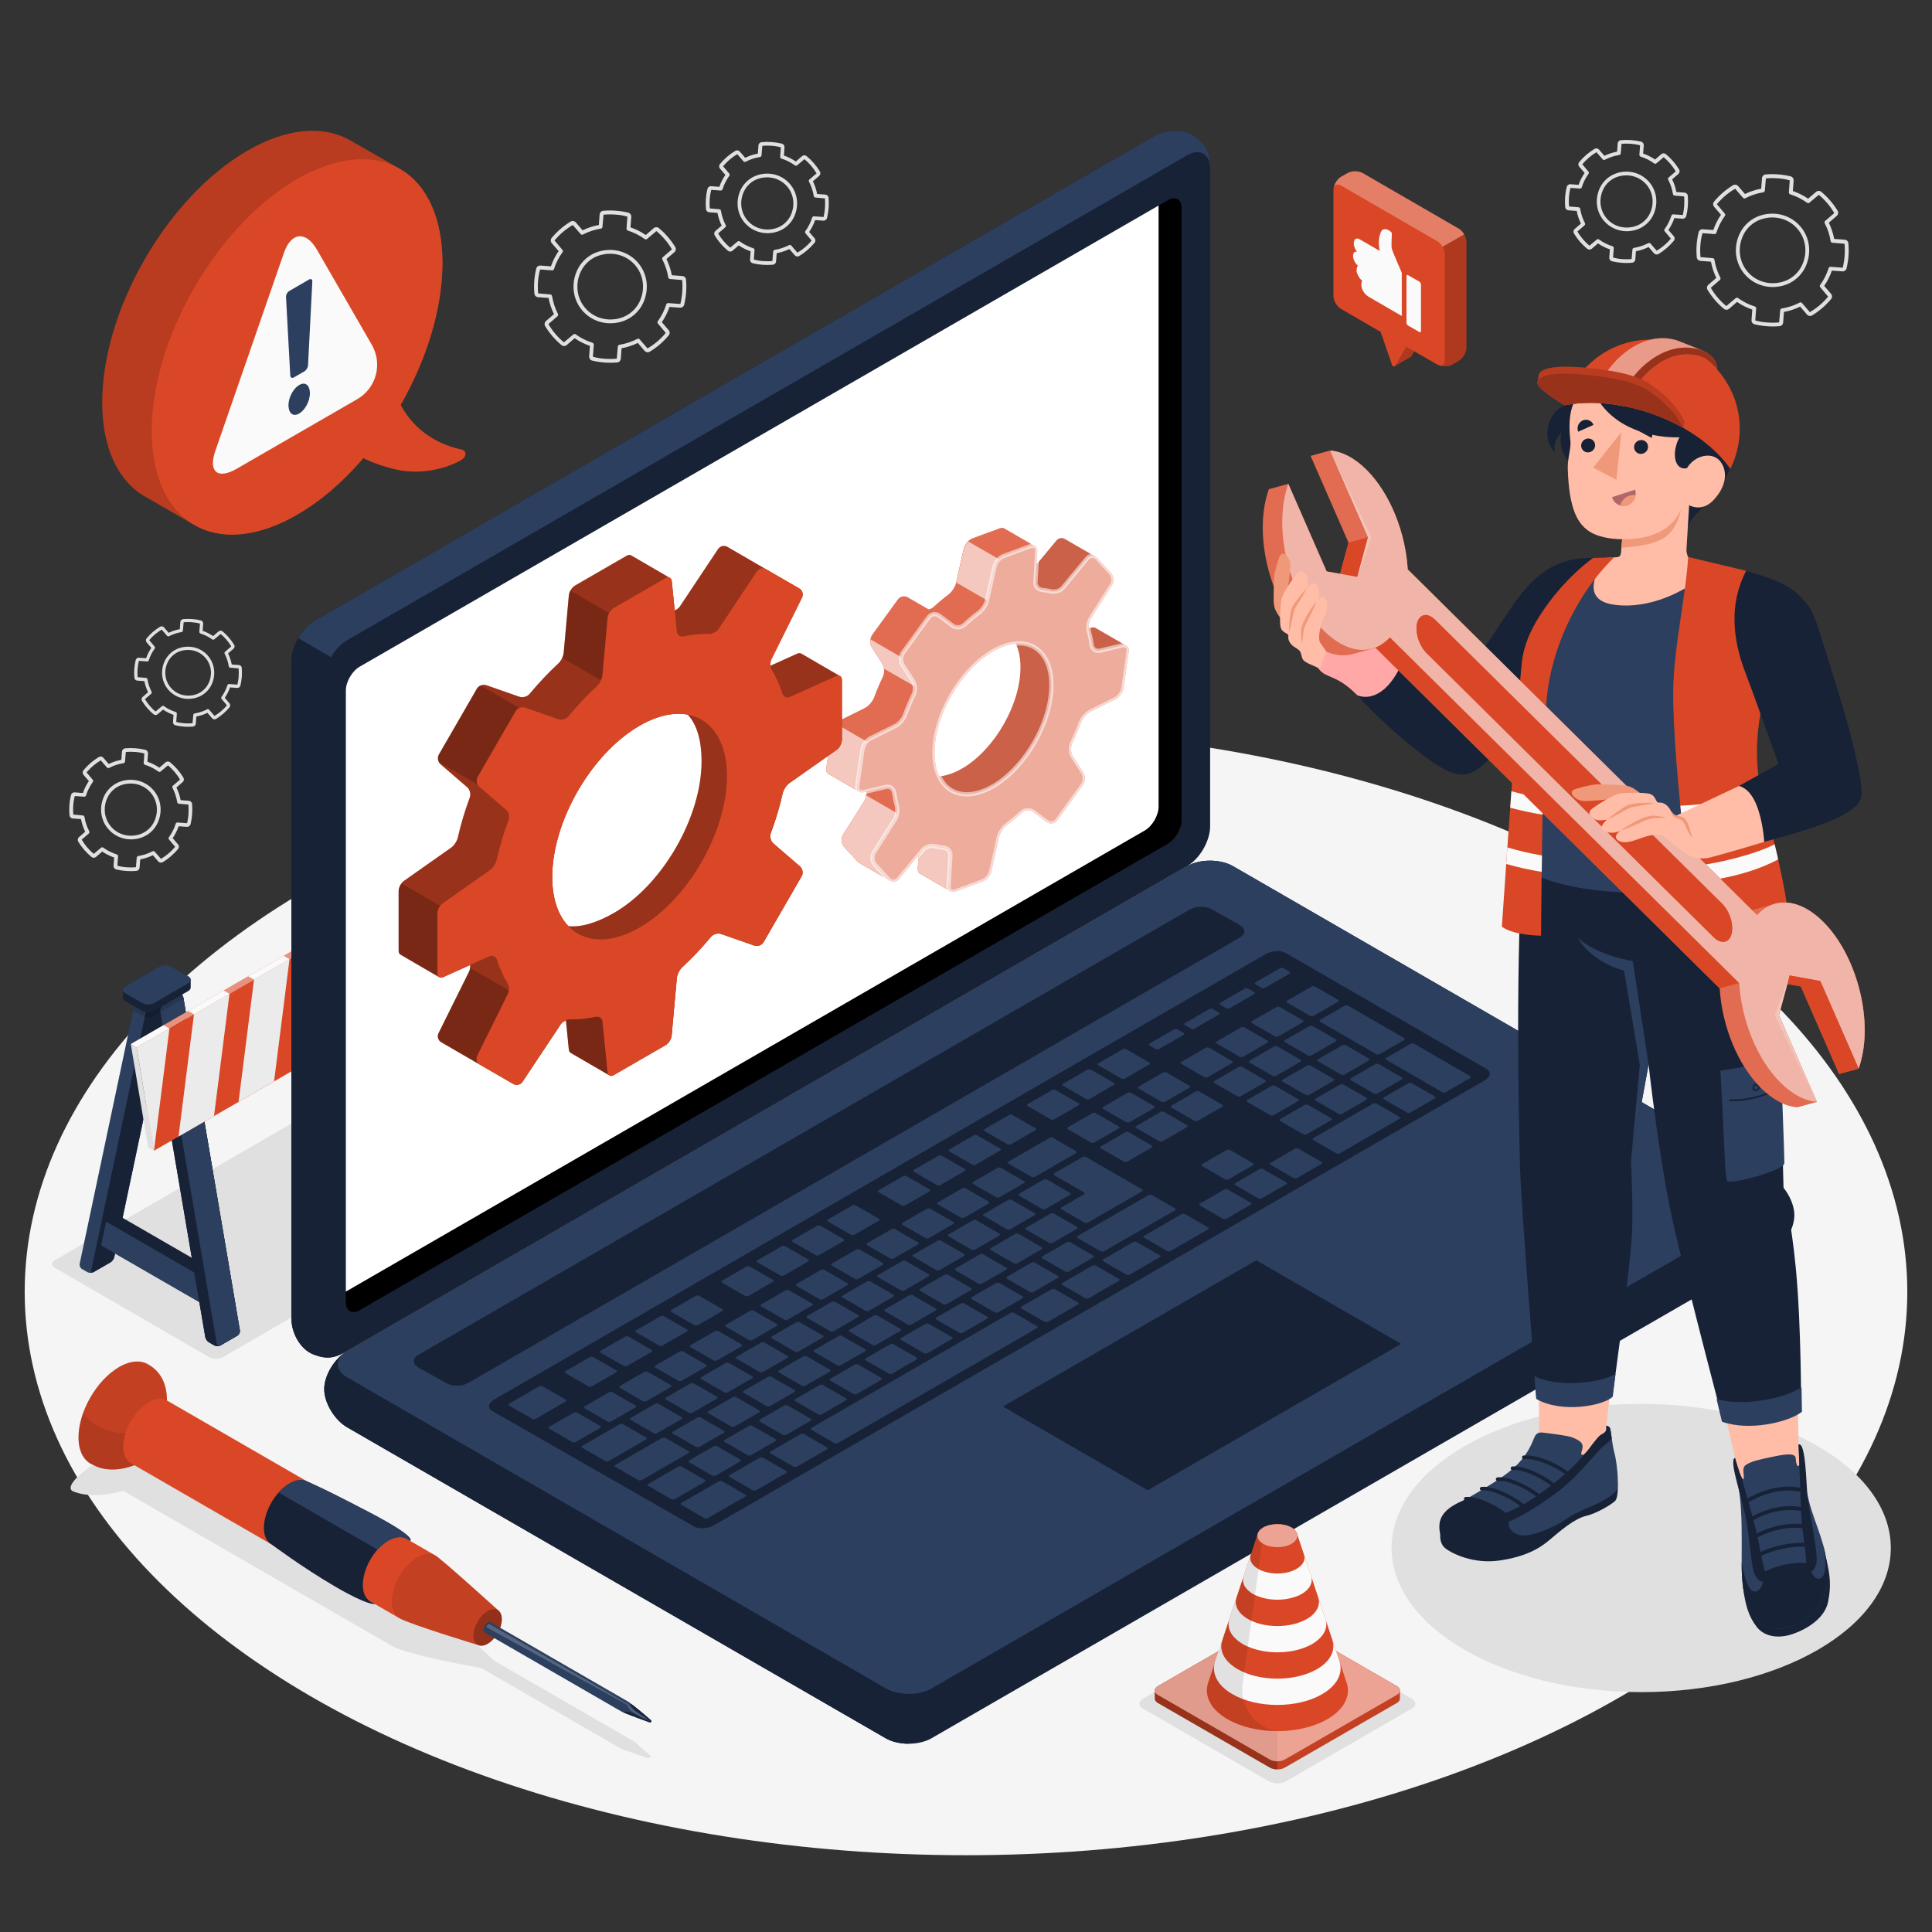 <?xml version="1.0" encoding="UTF-8"?>
<svg xmlns="http://www.w3.org/2000/svg" viewBox="0 0 500 500">
  <rect x="0" y="0" width="500" height="500" fill="#333333" stroke="none"/>
  <defs>
    <style>
      .cls-1 {
        fill: #ffbda7;
      }

      .cls-2 {
        opacity: .45;
      }

      .cls-2, .cls-3, .cls-4, .cls-5, .cls-6, .cls-7, .cls-8, .cls-9, .cls-10 {
        fill: #fff;
      }

      .cls-11 {
        fill: #fafafa;
      }

      .cls-12 {
        fill: #f0997a;
      }

      .cls-4 {
        opacity: .4;
      }

      .cls-13 {
        fill: #f5f5f5;
      }

      .cls-5, .cls-14 {
        opacity: .3;
      }

      .cls-15 {
        fill: #2c3f5f;
      }

      .cls-16, .cls-8 {
        opacity: .2;
      }

      .cls-17 {
        fill: #172237;
      }

      .cls-6 {
        opacity: .5;
      }

      .cls-18 {
        opacity: .05;
      }

      .cls-19 {
        fill: #e0e0e0;
      }

      .cls-7 {
        opacity: .7;
      }

      .cls-20 {
        opacity: .15;
      }

      .cls-21 {
        opacity: .1;
      }

      .cls-22 {
        fill: #ebebeb;
      }

      .cls-9 {
        opacity: .55;
        stroke: #fff;
        stroke-miterlimit: 10;
        stroke-width: 1.11px;
      }

      .cls-10 {
        opacity: .6;
      }

      .cls-23 {
        fill: #d94726;
      }

      .cls-24 {
        fill: #b16668;
      }

      .cls-25 {
        opacity: .25;
      }

      .cls-26 {
        fill: #ffa8a7;
      }
    </style>
  </defs>
  <g id="Floor">
    <ellipse id="Floor-2" data-name="Floor" class="cls-13" cx="250" cy="334.33" rx="243.61" ry="145.8"/>
  </g>
  <g id="Shadows">
    <ellipse id="Shadow" class="cls-19" cx="424.74" cy="400.62" rx="64.6" ry="37.3"/>
    <path id="Shadow-2" data-name="Shadow" class="cls-19" d="m18.66,385.83s4.29,2.47,13.24,0c0,0,65.21,37.65,69.49,40.12,4.28,2.47,23.16,5.73,23.16,5.73l36.4,21.02,6.8,2.33.81-.42-4.3-3.82-36.4-21.02s-9.93-9.55-13.24-11.46c-3.31-1.91-69.5-40.12-69.5-40.12,0,0,4.03-5.32,0-7.64-5.06-1.91-30.17,12.06-26.47,15.29Z"/>
    <path id="Shadow-3" data-name="Shadow" class="cls-19" d="m54.24,351.3l-40.1-23.23c-.91-.53-.91-1.39,0-1.91l96.06-55.46c.91-.53,2.4-.53,3.31,0l40.17,23.19c.91.53.91,1.38,0,1.91l-96.14,55.5c-.91.53-2.4.53-3.31,0Z"/>
    <path id="Shadow-4" data-name="Shadow" class="cls-19" d="m328.39,461.01l-32.63-18.84c-1.21-.7-1.21-1.83,0-2.53l32.63-18.84c1.21-.7,3.17-.7,4.38,0l32.63,18.84c1.21.7,1.21,1.83,0,2.53l-32.63,18.84c-1.21.7-3.17.7-4.38,0Z"/>
  </g>
  <g id="Gears_2" data-name="Gears 2">
    <path id="Gear" class="cls-19" d="m159.76,93.8s-.02,0-.04,0c-1.06.1-2.15.11-3.25.02-1.1-.08-2.18-.25-3.21-.5-.49-.12-.82-.58-.79-1.09l.2-2.72c-1.41-.48-2.74-1.15-3.95-1.98l-2.05,1.77c-.39.33-.95.34-1.34.02-1.68-1.39-3.1-3.04-4.24-4.91-.26-.43-.17-1,.21-1.33l2.06-1.78c-.65-1.33-1.12-2.74-1.39-4.19l-2.71-.2c-.51-.04-.91-.43-.96-.93-.1-1.08-.11-2.18-.03-3.26.08-1.08.25-2.16.51-3.21.12-.49.57-.82,1.09-.78l2.71.2c.48-1.4,1.15-2.72,1.99-3.95l-1.78-2.06c-.33-.38-.34-.96-.02-1.35,1.4-1.68,3.05-3.1,4.91-4.23.43-.26.99-.17,1.33.21l1.77,2.06c1.34-.66,2.75-1.12,4.2-1.38l.2-2.72c.04-.51.43-.93.94-.96,1.06-.1,2.15-.11,3.25-.02,1.1.08,2.18.25,3.21.5.49.12.82.58.79,1.09l-.2,2.72c1.4.47,2.73,1.14,3.95,1.98l2.05-1.77c.38-.33.96-.34,1.34-.02,1.68,1.39,3.1,3.04,4.24,4.9.26.43.17,1-.21,1.33l-2.06,1.77c.65,1.34,1.12,2.75,1.39,4.2l2.71.2c.51.04.92.43.96.94.1,1.06.11,2.15.03,3.25-.08,1.07-.25,2.15-.5,3.22-.12.5-.57.82-1.09.79h0s-2.71-.2-2.71-.2c-.48,1.4-1.15,2.72-1.99,3.95l1.77,2.06c.33.39.34.95.02,1.34-1.4,1.69-3.05,3.11-4.91,4.24-.43.26-.99.17-1.33-.21l-1.77-2.06c-1.32.65-2.73,1.11-4.2,1.38l-.2,2.72c-.04.5-.41.9-.9.96Zm-11.14-7.37c.12-.02.25.01.35.09,1.31.95,2.78,1.69,4.36,2.19.22.07.36.28.34.51l-.23,3.1c1.02.3,2.04.46,3.09.53,1.04.08,2.08.07,3.09-.02l.27-3.15c.02-.23.19-.42.41-.45,1.63-.26,3.19-.77,4.64-1.53.2-.11.45-.06.6.12l2.03,2.35c1.83-1.06,3.4-2.41,4.73-4.01l-2.03-2.42c-.15-.17-.16-.43-.03-.61.96-1.33,1.7-2.79,2.19-4.35.07-.22.28-.36.51-.34l3.09.23s.05-.02.06-.04c.24-1.01.4-2.04.48-3.06.08-1.05.07-2.09-.02-3.09l-3.15-.27c-.23-.02-.41-.19-.45-.41-.26-1.61-.77-3.17-1.53-4.64-.1-.2-.06-.45.12-.6l2.35-2.02c-1.07-1.84-2.42-3.41-4.01-4.73l-2.42,2.03c-.17.15-.43.16-.61.03-1.33-.97-2.8-1.7-4.36-2.19-.22-.07-.36-.28-.35-.51l.23-3.1c-1.02-.3-2.04-.46-3.09-.53-1.04-.08-2.08-.07-3.09.02l-.27,3.16c-.02.23-.19.42-.42.45-1.61.25-3.17.76-4.63,1.53-.2.1-.45.06-.6-.12l-2.03-2.35c-1.83,1.06-3.4,2.41-4.73,4.01l2.04,2.42c.15.17.16.43.03.61-.97,1.34-1.71,2.8-2.2,4.36-.07.22-.28.36-.51.34l-3.09-.23c-.3,1.04-.46,2.06-.54,3.09-.08,1.03-.06,2.07.03,3.1l3.15.27c.23.02.41.19.45.41.26,1.62.78,3.17,1.53,4.63.11.2.06.45-.11.6l-2.36,2.03c1.07,1.84,2.42,3.41,4.01,4.73l2.42-2.03c.08-.07.17-.1.26-.12Zm10.63-2.85c-3.24.42-6.4-.74-8.53-3.2-2.46-2.85-2.99-6.84-1.37-10.4,1.07-2.35,3.18-4.18,5.66-4.89,3.76-1.08,7.63.03,10.09,2.88,2.46,2.85,2.99,6.84,1.37,10.4-1.07,2.35-3.18,4.18-5.66,4.89h0c-.52.15-1.04.26-1.56.32Zm-2.55-17.83c-.47.06-.94.16-1.41.29-2.21.63-4.09,2.26-5.03,4.35-1.45,3.21-.99,6.79,1.22,9.35,2.21,2.56,5.68,3.55,9.07,2.57h0c2.2-.63,4.09-2.26,5.03-4.35,1.45-3.21.99-6.79-1.22-9.35-1.9-2.2-4.74-3.24-7.66-2.87Z"/>
    <path id="Gear-2" data-name="Gear" class="cls-19" d="m460.58,84.41s-.02,0-.04,0c-1.06.1-2.15.11-3.25.02-1.1-.08-2.18-.25-3.21-.5-.49-.12-.82-.58-.79-1.09l.2-2.72c-1.41-.48-2.74-1.15-3.95-1.98l-2.05,1.77c-.39.33-.95.34-1.34.02-1.68-1.39-3.1-3.04-4.24-4.91-.26-.43-.17-1,.21-1.33l2.06-1.78c-.65-1.33-1.12-2.74-1.39-4.19l-2.71-.2c-.51-.04-.91-.43-.96-.94-.1-1.08-.11-2.18-.03-3.26.08-1.08.25-2.16.51-3.21.12-.49.57-.82,1.09-.78l2.71.2c.48-1.4,1.15-2.72,1.99-3.95l-1.78-2.06c-.33-.38-.34-.96-.02-1.35,1.4-1.68,3.05-3.1,4.91-4.23.43-.26.99-.17,1.33.21l1.77,2.06c1.34-.66,2.75-1.12,4.2-1.38l.2-2.72c.04-.51.43-.93.94-.96,1.06-.1,2.15-.11,3.25-.02,1.1.08,2.18.25,3.21.5.49.12.82.58.79,1.09l-.2,2.72c1.4.47,2.73,1.14,3.95,1.98l2.05-1.77c.38-.33.96-.34,1.34-.02,1.68,1.39,3.1,3.04,4.24,4.9.26.43.17,1-.21,1.33l-2.06,1.77c.65,1.34,1.12,2.75,1.39,4.2l2.71.2c.51.04.92.43.96.94.1,1.06.11,2.15.03,3.25-.08,1.07-.25,2.15-.5,3.22-.12.5-.57.82-1.09.79h0s-2.71-.2-2.71-.2c-.48,1.4-1.15,2.72-1.99,3.95l1.77,2.06c.33.39.34.95.02,1.34-1.4,1.69-3.05,3.11-4.91,4.24-.43.26-.99.17-1.33-.21l-1.77-2.06c-1.32.65-2.73,1.11-4.2,1.38l-.2,2.72c-.04.5-.41.9-.9.96Zm-11.14-7.37c.12-.02.25.01.35.09,1.31.95,2.78,1.69,4.36,2.19.22.07.36.28.34.51l-.23,3.1c1.02.3,2.04.46,3.09.53,1.04.08,2.08.07,3.09-.02l.27-3.15c.02-.23.19-.41.41-.45,1.63-.26,3.19-.77,4.64-1.53.2-.11.45-.06.6.12l2.03,2.35c1.83-1.06,3.4-2.41,4.73-4.01l-2.03-2.42c-.15-.17-.16-.43-.03-.61.96-1.33,1.7-2.79,2.19-4.35.07-.22.28-.36.51-.34l3.09.23s.05-.02.06-.04c.24-1.01.4-2.04.48-3.06.08-1.05.07-2.09-.02-3.09l-3.15-.27c-.23-.02-.41-.19-.45-.41-.26-1.61-.77-3.17-1.53-4.64-.1-.2-.06-.45.12-.6l2.35-2.02c-1.07-1.84-2.42-3.41-4.01-4.73l-2.42,2.03c-.17.15-.43.16-.61.03-1.33-.97-2.8-1.7-4.36-2.19-.22-.07-.36-.28-.35-.51l.23-3.1c-1.02-.3-2.04-.46-3.09-.53-1.04-.08-2.08-.07-3.09.02l-.27,3.16c-.02.23-.19.42-.42.45-1.61.25-3.17.76-4.63,1.53-.2.1-.45.06-.6-.12l-2.03-2.35c-1.83,1.06-3.4,2.41-4.73,4.01l2.04,2.42c.15.17.16.43.03.61-.97,1.34-1.7,2.8-2.2,4.36-.07.22-.28.36-.51.34l-3.09-.23c-.3,1.04-.46,2.06-.54,3.09-.08,1.03-.06,2.07.03,3.1l3.15.27c.23.02.41.19.45.41.26,1.62.78,3.17,1.53,4.63.11.2.06.45-.11.6l-2.36,2.03c1.07,1.84,2.42,3.41,4.01,4.73l2.42-2.03c.08-.07.17-.1.26-.12Zm10.63-2.85c-3.24.42-6.4-.74-8.53-3.2-2.46-2.85-2.99-6.84-1.37-10.4,1.07-2.35,3.18-4.18,5.66-4.89,3.76-1.08,7.63.03,10.09,2.88,2.46,2.85,2.99,6.84,1.37,10.4-1.07,2.35-3.18,4.18-5.66,4.89h0c-.52.15-1.04.26-1.56.32Zm-2.55-17.83c-.47.06-.94.16-1.41.29-2.21.63-4.09,2.26-5.03,4.35-1.45,3.21-.99,6.79,1.22,9.35,2.21,2.56,5.68,3.55,9.07,2.57h0c2.21-.63,4.09-2.26,5.03-4.35,1.45-3.21.99-6.79-1.22-9.35-1.9-2.2-4.74-3.24-7.66-2.87Z"/>
    <path id="Gear-3" data-name="Gear" class="cls-19" d="m196.23,45.27c-2.02.58-3.74,2.06-4.6,3.97-1.31,2.89-.88,6.13,1.12,8.44,1.47,1.71,3.62,2.67,5.89,2.67.34,0,.69-.02,1.03-.07.42-.05.85-.14,1.27-.26,2.02-.58,3.74-2.06,4.6-3.97,1.31-2.89.88-6.13-1.12-8.45-2-2.32-5.14-3.21-8.19-2.34Zm8.44,10.39c-.75,1.66-2.25,2.95-4,3.45-2.69.77-5.45-.01-7.21-2.05-1.75-2.03-2.13-4.88-.97-7.43.75-1.66,2.24-2.95,4-3.45.37-.11.75-.18,1.12-.23.31-.04.61-.06.91-.06,1.99,0,3.88.84,5.17,2.34,1.75,2.03,2.13,4.88.97,7.43Zm9.77-4.47c-.04-.45-.4-.79-.85-.83l-2.12-.16c-.21-1.13-.58-2.23-1.09-3.28l1.61-1.39c.34-.29.42-.79.19-1.17-.92-1.51-2.07-2.84-3.43-3.96-.34-.28-.85-.28-1.18.01l-1.61,1.39c-.96-.65-2-1.18-3.09-1.55l.16-2.12c.03-.45-.26-.85-.69-.96-.84-.2-1.71-.34-2.6-.4-.89-.07-1.77-.06-2.62.02-.44.03-.8.39-.83.85l-.16,2.12c-1.13.21-2.24.57-3.28,1.08l-1.39-1.61c-.29-.34-.79-.42-1.17-.19-1.5.91-2.84,2.06-3.97,3.42-.28.34-.28.85.01,1.19l1.39,1.61c-.65.96-1.18,2-1.55,3.09l-2.12-.16c-.44-.04-.85.26-.96.69-.21.85-.35,1.73-.41,2.6-.06.87-.05,1.76.03,2.64.04.44.4.79.85.82l2.12.16c.22,1.13.58,2.23,1.09,3.28l-1.61,1.39c-.34.29-.42.79-.19,1.17.92,1.51,2.07,2.84,3.43,3.96.35.29.84.28,1.18-.01l1.6-1.39c.95.65,1.99,1.17,3.09,1.55l-.16,2.12c-.03.45.26.85.69.96.84.2,1.71.34,2.6.4.4.03.8.04,1.2.04.48,0,.96-.02,1.44-.07h.02c.43-.06.76-.41.79-.85l.16-2.12c1.14-.22,2.25-.58,3.28-1.08l1.39,1.61c.29.34.79.42,1.17.19,1.5-.91,2.84-2.07,3.97-3.43.29-.34.28-.84-.02-1.18l-1.39-1.61c.65-.96,1.17-1.99,1.55-3.08l2.12.16c.45.03.85-.26.96-.7.21-.86.34-1.73.41-2.6.06-.89.06-1.77-.02-2.63Zm-.93,2.56c-.06.8-.18,1.61-.37,2.41l-2.46-.18c-.23-.02-.42.12-.49.33-.39,1.25-.98,2.42-1.75,3.48-.13.18-.12.42.02.59l1.59,1.89c-1.06,1.27-2.3,2.32-3.68,3.12l-1.59-1.84c-.14-.17-.38-.21-.58-.11-1.15.6-2.4,1.01-3.7,1.22-.22.03-.38.21-.4.43l-.21,2.47c-.79.07-1.59.07-2.4.01-.88-.06-1.67-.2-2.4-.41l.18-2.43c.02-.22-.12-.42-.33-.49-1.26-.4-2.43-.98-3.48-1.75-.1-.07-.22-.1-.34-.09-.09.01-.18.05-.25.11l-1.89,1.59c-1.26-1.06-2.31-2.29-3.12-3.68l1.84-1.59c.17-.15.21-.39.11-.58-.61-1.16-1.02-2.41-1.23-3.7-.03-.22-.21-.38-.43-.4l-2.46-.21c-.07-.8-.08-1.61-.02-2.41.06-.86.2-1.65.41-2.4l2.42.18s.03,0,.04,0c.21,0,.39-.13.45-.33.39-1.24.98-2.42,1.75-3.48.13-.18.12-.42-.02-.59l-1.59-1.89c1.06-1.26,2.3-2.31,3.68-3.12l1.59,1.84c.14.17.38.21.58.11,1.17-.61,2.41-1.02,3.7-1.22.22-.03.39-.21.4-.43l.21-2.47c.78-.07,1.59-.07,2.4-.01.88.06,1.67.2,2.4.41l-.18,2.43c-.02.22.12.42.33.49,1.24.38,2.42.97,3.48,1.75.18.13.42.12.59-.02l1.89-1.59c1.26,1.06,2.31,2.29,3.12,3.68l-1.84,1.58c-.17.14-.21.38-.11.58.61,1.17,1.02,2.42,1.23,3.7.04.22.22.38.43.4l2.46.21c.07.78.07,1.59.01,2.4Z"/>
    <path id="Gear-4" data-name="Gear" class="cls-19" d="m418.6,44.76c-2.02.58-3.74,2.06-4.6,3.97-1.31,2.89-.88,6.13,1.12,8.44,1.47,1.71,3.62,2.67,5.89,2.67.34,0,.69-.02,1.03-.07.42-.05.85-.14,1.27-.26,2.02-.58,3.74-2.06,4.6-3.97,1.31-2.89.88-6.13-1.12-8.45-2-2.32-5.14-3.21-8.19-2.34Zm8.44,10.39c-.75,1.66-2.25,2.95-4,3.45-2.69.77-5.45-.01-7.21-2.05-1.75-2.03-2.13-4.88-.97-7.43.75-1.66,2.24-2.95,4-3.45.37-.11.75-.18,1.12-.23.31-.04.61-.06.91-.06,1.99,0,3.88.84,5.17,2.34,1.75,2.03,2.13,4.88.97,7.43Zm9.77-4.47c-.04-.45-.4-.79-.85-.83l-2.12-.16c-.21-1.13-.58-2.23-1.09-3.28l1.61-1.39c.34-.29.42-.79.19-1.17-.92-1.51-2.07-2.84-3.43-3.96-.34-.28-.85-.28-1.18.01l-1.61,1.39c-.96-.65-2-1.18-3.09-1.55l.16-2.12c.03-.45-.26-.85-.69-.96-.84-.2-1.71-.34-2.6-.4-.89-.07-1.77-.06-2.62.02-.44.03-.8.39-.83.85l-.16,2.12c-1.13.21-2.24.57-3.28,1.08l-1.39-1.61c-.29-.34-.79-.42-1.17-.19-1.5.91-2.84,2.06-3.97,3.42-.28.34-.28.85.01,1.19l1.39,1.61c-.65.96-1.18,2-1.55,3.09l-2.12-.16c-.44-.04-.85.26-.96.69-.21.85-.35,1.73-.41,2.6-.06.87-.05,1.76.03,2.64.04.44.4.79.85.82l2.12.16c.22,1.13.58,2.23,1.09,3.28l-1.61,1.39c-.34.29-.42.79-.19,1.17.92,1.51,2.07,2.84,3.43,3.96.35.29.84.28,1.18-.01l1.6-1.39c.95.65,1.99,1.17,3.09,1.55l-.16,2.12c-.03.45.26.85.69.96.84.2,1.71.34,2.6.4.4.03.8.04,1.2.04.48,0,.96-.02,1.44-.07h.02c.43-.06.76-.41.79-.85l.16-2.12c1.14-.22,2.25-.58,3.28-1.08l1.39,1.61c.29.34.79.42,1.17.19,1.5-.91,2.84-2.07,3.97-3.43.28-.34.28-.84-.02-1.18l-1.39-1.61c.65-.96,1.17-1.99,1.55-3.08l2.12.16c.45.03.85-.26.96-.7.21-.86.34-1.73.41-2.6.06-.89.06-1.77-.02-2.63Zm-.93,2.56c-.06.8-.18,1.61-.37,2.41l-2.46-.18c-.23-.02-.42.12-.49.33-.39,1.25-.98,2.42-1.75,3.48-.13.18-.12.42.02.59l1.59,1.89c-1.06,1.27-2.3,2.32-3.68,3.12l-1.59-1.84c-.14-.17-.38-.21-.58-.11-1.15.6-2.4,1.01-3.7,1.22-.22.03-.38.21-.4.43l-.21,2.47c-.79.07-1.59.07-2.4.01-.88-.06-1.67-.2-2.4-.41l.18-2.43c.02-.22-.12-.42-.33-.49-1.26-.4-2.43-.98-3.48-1.75-.1-.07-.22-.1-.34-.09-.09.01-.18.05-.25.11l-1.89,1.59c-1.26-1.06-2.31-2.29-3.12-3.68l1.84-1.59c.17-.15.21-.39.11-.58-.61-1.16-1.02-2.41-1.23-3.7-.03-.22-.21-.38-.43-.4l-2.46-.21c-.07-.8-.08-1.61-.02-2.41.06-.86.2-1.65.41-2.4l2.42.18s.03,0,.04,0c.21,0,.39-.13.45-.33.39-1.24.98-2.42,1.75-3.48.13-.18.12-.42-.03-.59l-1.59-1.89c1.06-1.26,2.3-2.31,3.68-3.12l1.59,1.84c.14.17.38.21.58.11,1.17-.61,2.41-1.02,3.7-1.22.22-.03.39-.21.4-.43l.21-2.47c.78-.07,1.59-.07,2.4-.01.88.06,1.67.2,2.4.41l-.18,2.43c-.02.22.12.42.33.49,1.24.38,2.42.97,3.48,1.75.18.13.42.12.59-.02l1.89-1.59c1.26,1.06,2.31,2.29,3.12,3.68l-1.84,1.58c-.17.14-.21.38-.11.58.61,1.17,1.02,2.42,1.23,3.7.04.22.22.38.43.4l2.46.21c.07.78.07,1.59.01,2.4Z"/>
    <path id="Gear-5" data-name="Gear" class="cls-19" d="m46.63,167.65c-1.77.51-3.27,1.81-4.03,3.48-1.15,2.53-.77,5.37.98,7.4,1.29,1.5,3.17,2.34,5.16,2.34.3,0,.6-.02.91-.06.37-.05.74-.12,1.11-.23,1.77-.5,3.27-1.81,4.03-3.48,1.15-2.53.77-5.37-.98-7.4-1.75-2.03-4.5-2.81-7.18-2.05Zm7.39,9.1c-.66,1.45-1.97,2.58-3.5,3.02-2.36.68-4.78-.01-6.31-1.79-1.54-1.78-1.86-4.28-.85-6.51.66-1.45,1.97-2.58,3.5-3.02.33-.09.66-.16.98-.2.27-.03.53-.05.8-.05,1.75,0,3.4.73,4.53,2.05,1.54,1.78,1.86,4.27.85,6.51Zm8.56-3.92c-.04-.39-.35-.69-.74-.72l-1.86-.14c-.19-.99-.51-1.96-.95-2.87l1.41-1.21c.29-.25.36-.7.16-1.02-.81-1.32-1.82-2.49-3-3.47-.3-.25-.74-.24-1.04.01l-1.41,1.21c-.84-.57-1.75-1.03-2.71-1.36l.14-1.86c.03-.39-.23-.75-.61-.84-.73-.18-1.5-.3-2.27-.35-.78-.06-1.55-.05-2.3.02-.38.02-.7.34-.73.74l-.14,1.86c-.99.18-1.96.5-2.88.95l-1.21-1.41c-.26-.3-.69-.37-1.02-.16-1.32.8-2.49,1.81-3.48,3-.25.3-.24.74.01,1.04l1.22,1.41c-.57.84-1.03,1.75-1.36,2.7l-1.85-.14c-.39-.03-.75.22-.84.61-.18.75-.3,1.51-.36,2.28-.06.76-.05,1.54.02,2.31.04.39.35.69.74.72l1.85.14c.19.99.51,1.96.95,2.87l-1.41,1.22c-.3.25-.37.69-.16,1.02.8,1.32,1.81,2.49,3,3.47.3.25.74.24,1.04-.01l1.41-1.21c.83.57,1.74,1.02,2.71,1.36l-.14,1.86c-.03.39.23.75.61.84.73.18,1.5.3,2.27.35.35.03.7.04,1.05.04.42,0,.84-.02,1.26-.06h.02c.37-.05.67-.36.69-.74l.14-1.86c1-.19,1.97-.51,2.88-.95l1.21,1.41c.26.3.69.37,1.02.16,1.32-.8,2.49-1.81,3.47-3,.25-.3.24-.74-.01-1.04l-1.21-1.41c.57-.84,1.03-1.74,1.36-2.7l1.85.14c.39.03.75-.23.84-.61.18-.75.3-1.52.36-2.28.06-.78.05-1.55-.02-2.3Zm-.81,2.24c-.05.7-.16,1.41-.33,2.11l-2.15-.16c-.2-.02-.37.11-.43.29-.35,1.09-.86,2.12-1.54,3.05-.11.16-.11.37.02.52l1.39,1.66c-.93,1.11-2.01,2.03-3.22,2.74l-1.39-1.61c-.13-.15-.34-.19-.51-.1-1.01.53-2.1.89-3.24,1.07-.19.03-.34.19-.35.38l-.19,2.16c-.69.06-1.4.06-2.11.01-.77-.06-1.46-.17-2.11-.36l.16-2.13c.01-.19-.11-.37-.29-.43-1.1-.35-2.13-.86-3.05-1.53-.09-.06-.2-.09-.3-.08-.08.01-.16.04-.22.1l-1.66,1.39c-1.1-.92-2.02-2.01-2.74-3.22l1.62-1.39c.15-.13.19-.34.1-.51-.53-1.02-.89-2.11-1.07-3.24-.03-.19-.19-.34-.38-.35l-2.16-.19c-.06-.7-.07-1.41-.02-2.11.06-.76.17-1.45.36-2.11l2.12.16s.02,0,.03,0c.18,0,.34-.12.39-.29.34-1.09.86-2.12,1.54-3.05.11-.16.1-.37-.02-.52l-1.4-1.66c.93-1.11,2.01-2.02,3.23-2.73l1.39,1.61c.13.15.34.19.51.1,1.02-.53,2.11-.89,3.24-1.07.19-.03.34-.19.35-.38l.19-2.16c.69-.06,1.39-.06,2.11-.01.77.06,1.46.17,2.11.36l-.16,2.13c-.01.19.11.37.29.43,1.09.34,2.12.85,3.05,1.53.16.11.37.11.52-.02l1.66-1.39c1.1.92,2.02,2.01,2.74,3.22l-1.61,1.39c-.15.13-.19.34-.1.51.53,1.02.89,2.12,1.07,3.25.03.19.19.34.38.35l2.16.19c.06.68.06,1.39.01,2.11Z"/>
    <path id="Gear-6" data-name="Gear" class="cls-19" d="m31.51,202.15c-2.02.58-3.74,2.06-4.6,3.97-1.31,2.89-.88,6.13,1.12,8.44,1.47,1.71,3.62,2.67,5.89,2.67.34,0,.69-.02,1.03-.07.42-.05.85-.14,1.27-.26,2.02-.58,3.74-2.06,4.6-3.97,1.31-2.89.88-6.13-1.12-8.45-2-2.32-5.14-3.21-8.19-2.34Zm8.44,10.39c-.75,1.66-2.25,2.95-4,3.45-2.69.77-5.45-.01-7.21-2.05-1.75-2.03-2.13-4.88-.97-7.43.75-1.66,2.24-2.95,4-3.45.37-.11.75-.18,1.12-.23.31-.04.61-.06.91-.06,1.99,0,3.88.84,5.17,2.34,1.75,2.03,2.13,4.88.97,7.43Zm9.77-4.47c-.04-.45-.4-.79-.85-.83l-2.12-.16c-.21-1.13-.58-2.23-1.09-3.28l1.61-1.39c.34-.29.42-.79.19-1.17-.92-1.51-2.07-2.84-3.43-3.96-.34-.28-.85-.28-1.18.01l-1.61,1.39c-.96-.65-2-1.18-3.09-1.55l.16-2.12c.03-.45-.26-.85-.69-.96-.84-.2-1.71-.34-2.6-.4-.89-.07-1.77-.06-2.62.02-.44.03-.8.39-.83.85l-.16,2.12c-1.13.21-2.24.57-3.28,1.08l-1.39-1.61c-.29-.34-.79-.42-1.17-.19-1.5.91-2.84,2.06-3.97,3.42-.28.34-.28.85.01,1.19l1.39,1.61c-.65.96-1.18,2-1.55,3.09l-2.12-.16c-.44-.04-.85.26-.96.69-.21.85-.35,1.73-.41,2.6-.06.87-.05,1.76.03,2.64.04.44.4.79.85.82l2.12.16c.22,1.13.58,2.23,1.09,3.28l-1.61,1.39c-.34.29-.42.79-.19,1.17.92,1.51,2.07,2.84,3.43,3.96.35.29.84.28,1.18-.01l1.6-1.39c.95.65,1.99,1.17,3.09,1.55l-.16,2.12c-.03.45.26.85.69.96.84.2,1.71.34,2.6.4.4.03.8.04,1.2.04.48,0,.96-.02,1.44-.07h.02c.43-.06.76-.41.79-.85l.16-2.12c1.14-.22,2.25-.58,3.28-1.08l1.39,1.61c.29.34.79.42,1.17.19,1.5-.91,2.84-2.07,3.97-3.43.28-.34.28-.84-.02-1.18l-1.39-1.61c.65-.96,1.17-1.99,1.55-3.08l2.12.16c.45.03.85-.26.96-.7.21-.86.34-1.73.41-2.6.06-.89.06-1.77-.02-2.63Zm-.93,2.56c-.06.8-.18,1.61-.37,2.41l-2.46-.18c-.23-.02-.42.12-.49.33-.39,1.25-.98,2.42-1.75,3.48-.13.18-.12.42.02.59l1.59,1.89c-1.06,1.27-2.3,2.32-3.68,3.12l-1.59-1.84c-.14-.17-.38-.21-.58-.11-1.15.6-2.4,1.01-3.7,1.22-.22.03-.38.21-.4.43l-.21,2.47c-.79.07-1.59.07-2.4.01-.88-.06-1.67-.2-2.4-.41l.18-2.43c.02-.22-.12-.42-.33-.49-1.26-.4-2.43-.98-3.48-1.75-.1-.07-.22-.1-.34-.09-.09.01-.18.05-.25.11l-1.89,1.59c-1.26-1.06-2.31-2.29-3.12-3.68l1.84-1.59c.17-.15.21-.39.11-.58-.61-1.16-1.02-2.41-1.23-3.7-.03-.22-.21-.38-.43-.4l-2.46-.21c-.07-.8-.08-1.61-.02-2.41.06-.86.2-1.65.41-2.4l2.42.18s.03,0,.04,0c.21,0,.39-.13.45-.33.39-1.24.98-2.42,1.75-3.48.13-.18.12-.42-.03-.59l-1.59-1.89c1.06-1.26,2.3-2.31,3.68-3.12l1.59,1.84c.14.17.38.21.58.11,1.17-.61,2.41-1.02,3.7-1.22.22-.03.39-.21.4-.43l.21-2.47c.78-.07,1.59-.07,2.4-.01.88.06,1.67.2,2.4.41l-.18,2.43c-.02.22.12.42.33.49,1.24.38,2.42.97,3.48,1.75.18.13.42.12.59-.02l1.89-1.59c1.26,1.06,2.31,2.29,3.12,3.68l-1.84,1.58c-.17.14-.21.38-.11.58.61,1.17,1.02,2.42,1.23,3.7.04.22.22.38.43.4l2.46.21c.07.78.07,1.59.01,2.4Z"/>
  </g>
  <g id="Barrier">
    <g id="Barrier-2" data-name="Barrier">
      <g>
        <g>
          <path class="cls-15" d="m97.28,287.05l-4.38,2.53c-.44.25-1.15.25-1.59,0l-1.39-.8c-.44-.25-.71-.86-.61-1.36l14.55-68.88c.1-.5.55-1.1.99-1.36l4.38-2.53c.44-.25,1.15-.25,1.59,0l1.39.8c.44.25.71.86.61,1.36l-14.55,68.88c-.1.5-.55,1.1-.99,1.36Z"/>
          <path class="cls-17" d="m97.28,287.05l-4.38,2.53c-.44.25-.71.06-.61-.44l14.55-68.88c.1-.5.55-1.1.99-1.36l4.38-2.53c.44-.25.71-.06.61.44l-14.55,68.88c-.1.5-.55,1.1-.99,1.36Z"/>
        </g>
        <g>
          <polygon class="cls-17" points="94.94 282.55 96.24 276.4 99.22 274.68 126.87 290.65 128.17 298.29 125.19 300.01 94.94 282.55"/>
          <polygon class="cls-15" points="125.19 300.01 94.94 282.55 96.24 276.4 123.89 292.37 125.19 300.01"/>
        </g>
        <g>
          <path class="cls-17" d="m130.12,306.01l-4.38,2.53c-.44.25-1.15.25-1.59,0l-1.39-.81c-.44-.25-.86-.86-.95-1.37l-14.62-86.1c-.08-.5.2-1.11.64-1.37l4.38-2.53c.44-.25,1.15-.25,1.59,0l1.39.8c.44.25.86.87.95,1.37l14.62,86.1c.08.5-.2,1.11-.64,1.37Z"/>
          <path class="cls-17" d="m107.18,220.26l.55,3.26,14.07,82.85c.09.5.51,1.12.95,1.37l1.4.81c.44.25,1.15.25,1.6,0l4.37-2.53c.44-.26.73-.87.65-1.37l-14.57-85.81-.05-.29c-.09-.5-.51-1.12-.95-1.37l-1.4-.81c-.44-.25-1.15-.25-1.6,0l-4.38,2.53c-.43.26-.73.87-.64,1.37Z"/>
          <path class="cls-15" d="m116.14,218.54l14.62,86.1c.08.5-.2,1.11-.64,1.37l-4.38,2.53c-.44.25-.86.05-.95-.45l-14.62-86.1c-.08-.5.2-1.11.64-1.37l4.38-2.53c.44-.25.86-.05.95.45Z"/>
        </g>
        <path class="cls-20" d="m103.15,221.88l2.29,1.32c.62.36,1.51.46,2.29.31.32-.06.63-.16.89-.31l7.57-4.37-.05-.29c-.09-.5-.51-1.12-.95-1.37l-1.4-.81c-.44-.25-1.15-.25-1.6,0,.11-.49.44-.66,0-.92l-1.39-.8c-.44-.26-1.15-.26-1.59,0l-4.38,2.53c-.44.25-.88.86-.98,1.36l-.71,3.35Z"/>
        <g>
          <path class="cls-17" d="m100.49,216.52c0-.34.21-.68.66-.93l8.76-5.06c.88-.51,2.3-.51,3.18,0l4.29,2.48c.43.25.65.58.66.91,0,.34,0,1.66,0,2s-.22.67-.66.92l-8.76,5.06c-.88.51-2.3.51-3.18,0l-4.29-2.48c-.43-.25-.65-.58-.66-.91,0-.34,0-1.66,0-1.98Z"/>
          <path class="cls-17" d="m100.49,216.52c0-.34.21-.67.66-.93l5.88-3.4v10.08c-.58,0-1.15-.13-1.59-.38l-4.29-2.48c-.43-.25-.65-.58-.66-.91,0-.34,0-1.66,0-1.98Z"/>
          <path class="cls-15" d="m108.62,219.9l8.76-5.06c.88-.51.88-1.33,0-1.84l-4.29-2.48c-.88-.51-2.3-.51-3.18,0l-8.76,5.06c-.88.51-.88,1.33,0,1.84l4.29,2.48c.88.51,2.3.51,3.18,0Z"/>
        </g>
      </g>
      <g>
        <g>
          <path class="cls-15" d="m28.59,326.7l-4.38,2.53c-.44.25-1.15.25-1.59,0l-1.39-.8c-.44-.25-.71-.86-.61-1.36l14.55-68.88c.1-.5.55-1.1.99-1.36l4.38-2.53c.44-.25,1.15-.25,1.59,0l1.39.8c.44.25.71.86.61,1.36l-14.55,68.88c-.1.5-.55,1.1-.99,1.36Z"/>
          <path class="cls-17" d="m28.59,326.7l-4.38,2.53c-.44.25-.71.06-.61-.44l14.55-68.88c.1-.5.55-1.1.99-1.36l4.38-2.53c.44-.25.71-.06.61.44l-14.55,68.88c-.1.5-.55,1.1-.99,1.36Z"/>
        </g>
        <g>
          <polygon class="cls-17" points="26.17 322.31 27.47 316.16 30.46 314.44 58.11 330.41 59.4 338.05 56.42 339.77 26.17 322.31"/>
          <polygon class="cls-15" points="56.42 339.77 26.17 322.31 27.47 316.16 55.12 332.13 56.42 339.77"/>
        </g>
        <g>
          <path class="cls-17" d="m61.43,345.66l-4.38,2.53c-.44.25-1.15.25-1.59,0l-1.39-.8c-.44-.25-.86-.86-.95-1.37l-14.62-86.1c-.09-.5.2-1.11.64-1.37l4.38-2.53c.44-.25,1.15-.25,1.59,0l1.39.81c.44.25.86.87.95,1.37l14.62,86.1c.09.5-.2,1.11-.64,1.37Z"/>
          <path class="cls-17" d="m38.5,259.92l.55,3.26,14.07,82.85c.09.5.51,1.12.95,1.37l1.4.81c.44.25,1.15.25,1.6,0l4.37-2.53c.44-.26.73-.87.65-1.37l-14.57-85.81-.05-.29c-.09-.5-.51-1.12-.95-1.37l-1.4-.81c-.44-.25-1.15-.25-1.6,0l-4.38,2.53c-.43.26-.73.87-.64,1.37Z"/>
          <path class="cls-15" d="m47.45,258.19l14.62,86.1c.09.5-.2,1.11-.64,1.37l-4.38,2.53c-.44.25-.86.05-.95-.45l-14.62-86.1c-.08-.5.2-1.11.64-1.37l4.38-2.53c.44-.25.86-.05.95.45Z"/>
        </g>
        <path class="cls-20" d="m34.46,261.54l2.29,1.32c.62.36,1.51.46,2.29.31.32-.06.63-.16.89-.31l7.57-4.37-.05-.29c-.09-.5-.51-1.12-.95-1.37l-1.4-.81c-.44-.25-1.15-.25-1.6,0,.11-.49.44-.66,0-.92l-1.39-.8c-.44-.26-1.15-.26-1.6,0l-4.38,2.53c-.44.25-.88.86-.99,1.36l-.71,3.35Z"/>
        <g>
          <path class="cls-17" d="m31.8,256.17c0-.34.21-.67.66-.93l8.76-5.06c.88-.51,2.3-.51,3.18,0l4.29,2.48c.43.25.65.58.66.91,0,.34,0,1.66,0,2s-.22.67-.66.92l-8.76,5.06c-.88.51-2.3.51-3.18,0l-4.29-2.48c-.43-.25-.65-.58-.66-.91,0-.34,0-1.66,0-1.98Z"/>
          <path class="cls-17" d="m31.8,256.17c0-.34.21-.67.66-.93l5.88-3.4v10.08c-.58,0-1.15-.13-1.59-.38l-4.29-2.48c-.43-.25-.65-.58-.66-.91,0-.34,0-1.66,0-1.98Z"/>
          <path class="cls-15" d="m39.93,259.56l8.76-5.06c.88-.51.88-1.33,0-1.84l-4.29-2.48c-.88-.51-2.3-.51-3.18,0l-8.76,5.06c-.88.51-.88,1.33,0,1.84l4.29,2.48c.88.51,2.3.51,3.18,0Z"/>
        </g>
      </g>
      <g>
        <g>
          <polygon class="cls-23" points="35.36 271.08 127.92 217.64 126.41 216.77 33.85 270.21 35.36 271.08"/>
          <polygon class="cls-4" points="35.36 271.08 127.92 217.64 126.41 216.77 33.85 270.21 35.36 271.08"/>
          <polygon class="cls-23" points="35.36 271.08 39.85 297.81 132.41 244.37 127.92 217.64 35.36 271.08"/>
          <polygon class="cls-19" points="33.85 270.21 38.34 296.94 39.85 297.81 35.36 271.08 33.85 270.21"/>
        </g>
        <g>
          <polygon class="cls-22" points="43.85 266.18 39.85 297.81 35.36 271.08 43.85 266.18"/>
          <polygon class="cls-22" points="123.92 249.27 127.92 217.64 132.41 244.37 123.92 249.27"/>
        </g>
        <g>
          <g>
            <polygon class="cls-22" points="55.39 288.83 59.39 257.2 50.2 262.51 46.2 294.14 55.39 288.83"/>
            <polygon class="cls-22" points="70.93 279.86 74.93 248.23 65.74 253.53 61.74 285.16 70.93 279.86"/>
            <polygon class="cls-22" points="86.48 270.89 90.48 239.26 81.28 244.56 77.28 276.19 86.48 270.89"/>
            <polygon class="cls-22" points="102.02 261.91 106.02 230.28 96.83 235.59 92.83 267.22 102.02 261.91"/>
            <polygon class="cls-22" points="117.57 252.94 121.56 221.31 112.37 226.61 108.37 258.24 117.57 252.94"/>
          </g>
          <g>
            <polygon class="cls-11" points="50.2 262.51 48.69 261.64 57.88 256.33 59.39 257.2 50.2 262.51"/>
            <polygon class="cls-11" points="65.74 253.53 64.23 252.66 73.43 247.36 74.93 248.23 65.74 253.53"/>
            <polygon class="cls-11" points="81.28 244.56 79.78 243.69 88.97 238.39 90.48 239.26 81.28 244.56"/>
            <polygon class="cls-11" points="96.83 235.59 95.32 234.72 104.52 229.41 106.02 230.28 96.83 235.59"/>
            <polygon class="cls-11" points="112.37 226.61 110.87 225.74 120.06 220.44 121.56 221.31 112.37 226.61"/>
          </g>
          <polygon class="cls-11" points="35.36 271.08 33.85 270.21 42.34 265.31 43.85 266.18 35.36 271.08"/>
        </g>
      </g>
    </g>
  </g>
  <g id="Device">
    <g id="Laptop">
      <g>
        <path class="cls-17" d="m83.91,359.52c0,3.56,2.67,7.99,5.95,9.88l139.33,80.45c3.29,1.9,8.62,1.9,11.9,0l217.34-125.48c3.29-1.9,5.95-6.32,5.95-9.88,0-3.56-2.66-7.99-5.95-9.88l-139.33-80.45c-3.29-1.9-8.62-1.9-11.9,0l-217.35,125.48c-3.29,1.9-5.95,6.32-5.95,9.88Z"/>
        <path class="cls-15" d="m89.87,356.51l139.33,80.45c3.29,1.9,8.62,1.9,11.9,0l217.35-125.48c3.29-1.9,3.29-4.97,0-6.87l-139.33-80.45c-3.29-1.9-8.62-1.9-11.9,0l-217.35,125.48c-3.29,1.9-3.29,4.97,0,6.87Z"/>
        <path class="cls-17" d="m235.15,438.39v12.88c-2.16,0-4.32-.47-5.95-1.42l-139.34-80.45c-3.29-1.9-5.95-6.32-5.95-9.88,0-3.34,2.35-7.44,5.35-9.5-2.67,1.91-2.46,4.71.6,6.49l139.34,80.45c1.64.95,3.79,1.43,5.95,1.43Z"/>
      </g>
      <g>
        <path class="cls-17" d="m309.57,35.56c-2.78-2.22-7.57-2.2-10.85-.3l-217.34,125.48c-3.29,1.9-5.95,6.51-5.95,10.31v170.21s0,0,0,0v.02c0,3.8,2.37,7.97,5.69,9.25,3.51,1.35,5.5.99,8.79-.91,0,0-.01,0-.02,0l217.34-125.48c3.29-1.9,5.95-6.51,5.95-10.31V43.63c0-3.8-.68-5.74-3.6-8.07Z"/>
        <path class="cls-15" d="m313.17,43.62c0-3.79-2.67-5.32-5.95-3.44l-217.35,125.49c-1.64.95-3.14,2.58-4.2,4.45l-8.49-4.94h-.01c1.08-1.87,2.57-3.5,4.21-4.45l217.34-125.48c3.29-1.9,8.08-1.94,10.85.3,2.93,2.36,3.61,4.27,3.61,8.06Z"/>
        <path class="cls-17" d="m83.94,346.18l-.03-170.21c0-1.9.67-3.99,1.75-5.86h0s-8.49-4.93-8.49-4.93c-1.09,1.86-1.75,3.96-1.75,5.86v170.24c0,3.8,2.36,7.97,5.69,9.25,3.51,1.35,5.5.99,8.79-.91-3.28,1.89-5.95.35-5.95-3.44Z"/>
      </g>
      <path d="m93.07,172.54l209.16-120.73c1.97-1.14,3.57-.22,3.57,2.06v158.3c0,2.28-1.6,5.05-3.57,6.19l-209.16,120.72c-1.97,1.14-3.57.22-3.57-2.06v-158.3c0-2.28,1.6-5.05,3.57-6.19Z"/>
      <path class="cls-3" d="m93.07,172.54c-1.97,1.14-3.57,3.91-3.57,6.19v155.54l206.77-119.34c1.97-1.14,3.57-3.91,3.57-6.19V53.19l-206.77,119.35Z"/>
      <g>
        <path class="cls-17" d="m108.25,350.64l199.73-115.31c1.55-.89,4.06-.89,5.61,0l7.27,4.08c1.55.89,1.55,2.35,0,3.24l-199.76,115.3c-1.55.89-4.06.89-5.61,0l-7.24-4.06c-1.55-.89-1.55-2.35,0-3.24Z"/>
        <g>
          <path class="cls-17" d="m127.86,362.21l199.73-115.31c1.55-.89,3.85-1.02,5.13-.28l51.99,30.02c1.28.74,1.07,2.07-.48,2.96l-199.5,115.16c-1.55.89-3.85,1.02-5.13.29l-52.21-29.88c-1.29-.74-1.07-2.06.48-2.95Z"/>
          <path class="cls-15" d="m300.93,295.33l6.25-3.61c.27-.15.29-.39.05-.52l-5.98-3.45c-.24-.14-.64-.12-.91.03l-6.25,3.61c-.27.15-.29.39-.05.52l5.98,3.45c.24.14.64.12.91-.03Zm-9.13-12.49l-6.25,3.61c-.27.15-.29.39-.05.52l5.98,3.45c.24.14.64.12.91-.03l6.25-3.61c.27-.15.29-.39.05-.52l-5.98-3.45c-.24-.14-.64-.12-.91.03Zm-20.2,11.66l-10.58,6.11c-.27.15-.29.39-.05.52l5.98,3.45c.24.14.64.12.91-.03l10.58-6.11c.27-.15.29-.39.05-.52l-5.98-3.45c-.24-.14-.64-.12-.91.03Zm11.06-6.39l-6.25,3.61c-.26.15-.29.39-.05.52l5.98,3.45c.24.14.64.12.91-.03l6.25-3.61c.27-.15.29-.39.05-.52l-5.98-3.45c-.24-.14-.64-.12-.91.03Zm-24.53,14.16l-6.25,3.61c-.27.15-.29.39-.05.52l5.98,3.45c.24.14.64.12.91-.03l6.25-3.61c.27-.15.29-.39.05-.52l-5.98-3.45c-.24-.14-.64-.12-.91.03Zm-9.14,5.28l-6.25,3.61c-.27.15-.29.39-.05.52l5.98,3.45c.24.14.64.12.91-.03l6.25-3.61c.27-.15.29-.39.05-.52l-5.98-3.45c-.24-.14-.64-.12-.91.03Zm23.45,14.09l6.25-3.61c.26-.15.29-.39.05-.52l-5.98-3.45c-.24-.14-.64-.12-.91.03l-6.25,3.61c-.27.15-.29.39-.05.52l5.98,3.45c.24.14.64.12.91-.03Zm-9.14,5.28l6.25-3.61c.27-.15.29-.39.05-.52l-5.98-3.45c-.24-.14-.64-.12-.91.03l-6.25,3.61c-.27.15-.29.39-.05.52l5.98,3.45c.24.14.64.12.91-.03Zm-9.14,5.28l6.25-3.61c.27-.15.29-.39.05-.52l-5.98-3.45c-.24-.14-.64-.12-.91.03l-6.25,3.61c-.27.15-.29.39-.05.52l5.98,3.45c.24.14.64.12.91-.03Zm-9.14,5.28l6.25-3.61c.27-.15.29-.39.05-.52l-5.98-3.45c-.24-.14-.64-.12-.91.03l-6.25,3.61c-.27.15-.29.39-.05.52l5.98,3.45c.24.14.64.12.91-.03Zm46.77-36.87l6.25-3.61c.27-.15.29-.39.05-.52l-5.98-3.45c-.24-.14-.64-.12-.91.03l-6.25,3.61c-.27.15-.29.39-.05.52l5.98,3.45c.24.14.64.12.91-.03Zm-10.21,15.77l13.95-8.05c.27-.15.29-.39.05-.52l-14.53-8.39c-.24-.14-.64-.12-.91.03l-7.22,4.17c-.27.15-.29.39-.05.53l7.69,4.44c.24.14.21.37-.05.52l-5.77,3.33c-.27.15-.29.39-.05.52l5.98,3.45c.24.14.64.12.91-.03Zm-41.73-3.54l-6.25,3.61c-.27.15-.29.39-.05.52l5.98,3.45c.24.14.64.12.91-.03l6.25-3.61c.27-.15.29-.39.05-.52l-5.98-3.45c-.24-.14-.64-.12-.91.03Zm-9.14,5.28l-6.25,3.61c-.27.15-.29.39-.05.52l5.98,3.45c.24.14.64.12.91-.03l6.25-3.61c.27-.15.29-.39.05-.52l-5.98-3.45c-.24-.14-.64-.12-.91.03Zm-50.58,56.34c.24.14.64.12.91-.03l6.25-3.61c.27-.15.29-.39.05-.52l-5.98-3.45c-.24-.14-.64-.12-.91.03l-6.25,3.61c-.27.15-.29.39-.05.52l5.98,3.45Zm-22.54-14.13l-6.25,3.61c-.27.15-.29.39-.05.52l5.98,3.45c.24.14.64.12.91-.03l6.25-3.61c.27-.15.29-.39.05-.52l-5.98-3.45c-.24-.14-.64-.12-.91.03Zm11.59,10.58c.24.14.64.12.91-.03l6.25-3.61c.27-.15.29-.39.05-.52l-5.98-3.45c-.24-.14-.64-.12-.91.03l-6.25,3.61c-.27.15-.29.39-.05.52l5.98,3.45Zm25.22,5.67l6.25-3.61c.27-.15.29-.39.05-.52l-5.98-3.45c-.24-.14-.64-.12-.91.03l-6.25,3.61c-.26.15-.29.39-.05.52l5.98,3.45c.24.14.64.12.91-.03Zm-10.05,5.31c.24.14.64.12.91-.03l6.25-3.61c.27-.15.29-.39.05-.52l-5.98-3.45c-.24-.14-.64-.12-.91.03l-6.25,3.61c-.27.15-.29.39-.05.52l5.98,3.45Zm-17.62-26.84l-6.25,3.61c-.27.15-.29.39-.05.52l5.98,3.45c.24.14.64.12.91-.03l6.25-3.61c.27-.15.29-.39.05-.52l-5.98-3.45c-.24-.14-.64-.12-.91.03Zm45.7-26.38l-6.25,3.61c-.27.15-.29.39-.05.52l5.98,3.45c.24.14.64.12.91-.03l6.25-3.61c.27-.15.29-.39.05-.52l-5.98-3.45c-.24-.14-.64-.12-.91.03Zm-36.56,21.11l-6.25,3.61c-.27.15-.29.39-.05.52l5.98,3.45c.24.14.64.12.91-.03l6.25-3.61c.27-.15.29-.39.05-.52l-5.98-3.45c-.24-.14-.64-.12-.91.03Zm45.7-26.38l-6.25,3.61c-.27.15-.29.39-.05.52l5.98,3.45c.24.14.64.12.91-.03l6.25-3.61c.27-.15.29-.39.05-.52l-5.98-3.45c-.24-.14-.64-.12-.91.03Zm-18.28,10.55l-6.25,3.61c-.27.15-.29.39-.05.52l5.98,3.45c.24.14.64.12.91-.03l6.25-3.61c.27-.15.29-.39.05-.52l-5.98-3.45c-.24-.14-.64-.12-.91.03Zm-9.14,5.28l-6.25,3.61c-.27.15-.29.39-.05.52l5.98,3.45c.24.14.64.12.91-.03l6.25-3.61c.26-.15.29-.39.05-.52l-5.98-3.45c-.24-.14-.64-.12-.91.03Zm-9.14,5.28l-6.25,3.61c-.27.15-.29.39-.05.52l5.98,3.45c.24.14.64.12.91-.03l6.25-3.61c.27-.15.29-.39.05-.52l-5.98-3.45c-.24-.14-.64-.12-.91.03Zm41.73,3.54l6.25-3.61c.27-.15.29-.39.05-.52l-5.98-3.45c-.24-.14-.64-.12-.91.03l-6.25,3.61c-.27.15-.29.39-.05.52l5.98,3.45c.24.14.64.12.91-.03Zm85.27-76.86l-6.25,3.61c-.27.15-.29.39-.05.52l5.98,3.45c.24.14.64.12.91-.03l6.25-3.61c.27-.15.29-.39.05-.52l-5.98-3.45c-.24-.14-.64-.12-.91.03Zm-11.06,6.39l-6.25,3.61c-.27.15-.29.39-.05.52l5.98,3.45c.24.14.64.12.91-.03l6.25-3.61c.27-.15.29-.39.05-.52l-5.98-3.45c-.24-.14-.64-.12-.91.03Zm20.2-11.66l-6.25,3.61c-.27.15-.29.39-.05.52l5.98,3.45c.24.14.64.12.91-.03l6.25-3.61c.27-.15.29-.39.05-.52l-5.98-3.45c-.24-.14-.64-.12-.91.03Zm-50.52,46.93l6.25-3.61c.27-.15.29-.39.05-.52l-5.98-3.45c-.24-.14-.64-.12-.91.03l-6.25,3.61c-.27.15-.29.39-.05.52l5.98,3.45c.24.14.64.12.91-.03Zm60.57-52.24c-.24-.14-.64-.12-.91.03l-6.25,3.61c-.27.15-.29.39-.05.52l5.98,3.45c.24.14.64.12.91-.03l6.25-3.61c.27-.15.29-.39.05-.52l-5.98-3.45Zm-95.31,82.17l6.25-3.61c.27-.15.29-.39.05-.52l-5.98-3.45c-.24-.14-.64-.12-.91.03l-6.25,3.61c-.27.15-.29.39-.05.52l5.98,3.45c.24.14.64.12.91-.03Zm112.08-64.71l6.25-3.61c.27-.15.29-.39.05-.52l-5.98-3.45c-.24-.14-.64-.12-.91.03l-6.25,3.61c-.27.15-.29.39-.05.52l5.98,3.45c.24.14.64.12.91-.03Zm-17.69.34l6.25-3.61c.27-.15.29-.39.05-.52l-5.98-3.45c-.24-.14-.64-.12-.91.03l-6.25,3.61c-.27.15-.29.39-.05.52l5.98,3.45c.24.14.64.12.91-.03Zm9.46-12.87c-.24-.14-.64-.12-.91.03l-6.25,3.61c-.27.15-.29.39-.05.52l5.98,3.45c.24.14.64.12.91-.03l6.25-3.61c.27-.15.29-.39.05-.52l-5.98-3.45Zm1.92-1.11l14.53,8.39c.24.14.64.12.91-.03l6.25-3.61c.27-.15.29-.39.05-.52l-14.53-8.39c-.24-.14-.64-.12-.91.03l-6.25,3.61c-.27.15-.29.39-.05.52Zm-21.11,11.7l-6.25,3.61c-.27.15-.29.39-.05.52l5.98,3.45c.24.14.64.12.91-.03l6.25-3.61c.27-.15.29-.39.05-.52l-5.98-3.45c-.24-.14-.64-.12-.91.03Zm-68.79,39.71l-6.25,3.61c-.27.15-.29.39-.05.52l5.98,3.45c.24.14.64.12.91-.03l6.25-3.61c.27-.15.29-.39.05-.52l-5.98-3.45c-.24-.14-.64-.12-.91.03Zm86.15-32.47c.24.14.64.12.91-.03l6.25-3.61c.27-.15.29-.39.05-.52l-5.98-3.45c-.24-.14-.64-.12-.91.03l-6.25,3.61c-.27.15-.29.39-.05.52l5.98,3.45Zm-77.01,27.19l-6.25,3.61c-.27.15-.29.39-.05.52l5.98,3.45c.24.14.64.12.91-.03l6.25-3.61c.27-.15.29-.39.05-.52l-5.98-3.45c-.24-.14-.64-.12-.91.03Zm-71.63,58.63c.24.14.64.12.91-.03l6.25-3.61c.26-.15.29-.39.05-.52l-5.98-3.45c-.24-.14-.64-.12-.91.03l-6.25,3.61c-.27.15-.29.39-.05.52l5.98,3.45Zm-10.63-11.14l-6.25,3.61c-.27.15-.29.39-.05.52l5.98,3.45c.24.14.64.12.91-.03l6.25-3.61c.27-.15.29-.39.05-.52l-5.98-3.45c-.24-.14-.64-.12-.91.03Zm20.68,5.83l6.25-3.61c.27-.15.29-.39.05-.52l-5.98-3.45c-.24-.14-.64-.12-.91.03l-6.25,3.61c-.27.15-.29.39-.05.52l5.98,3.45c.24.14.64.12.91-.03Zm9.14-5.28l6.25-3.61c.27-.15.29-.39.05-.52l-5.98-3.45c-.24-.14-.64-.12-.91.03l-6.25,3.61c-.27.15-.29.39-.05.52l5.98,3.45c.24.14.64.12.91-.03Zm9.14-5.28l6.25-3.61c.27-.15.29-.39.05-.52l-5.98-3.45c-.24-.14-.64-.12-.91.03l-6.25,3.61c-.27.15-.29.39-.05.52l5.98,3.45c.24.14.64.12.91-.03Zm-29.82-.55l-6.25,3.61c-.27.15-.29.39-.05.52l5.98,3.45c.24.14.64.12.91-.03l6.25-3.61c.27-.15.29-.39.05-.52l-5.98-3.45c-.24-.14-.64-.12-.91.03Zm9.14-5.28l-6.25,3.61c-.27.15-.29.39-.05.52l5.98,3.45c.24.14.64.12.91-.03l6.25-3.61c.27-.15.29-.39.05-.52l-5.98-3.45c-.24-.14-.64-.12-.91.03Zm36.56-21.11l-6.25,3.61c-.27.15-.29.39-.05.52l5.98,3.45c.24.14.64.12.91-.03l6.25-3.61c.27-.15.29-.39.05-.52l-5.98-3.45c-.24-.14-.64-.12-.91.03Zm-9.14,5.28l-6.25,3.61c-.27.15-.29.39-.05.52l5.98,3.45c.24.14.64.12.91-.03l6.25-3.61c.27-.15.29-.39.05-.52l-5.98-3.45c-.24-.14-.64-.12-.91.03Zm18.28-10.55l-6.25,3.61c-.27.15-.29.39-.05.52l5.98,3.45c.24.14.64.12.91-.03l6.25-3.61c.27-.15.29-.39.05-.52l-5.98-3.45c-.24-.14-.64-.12-.91.03Zm-36.56,21.11l-6.25,3.61c-.27.15-.29.39-.05.52l5.98,3.45c.24.14.64.12.91-.03l6.25-3.61c.27-.15.29-.39.05-.52l-5.98-3.45c-.24-.14-.64-.12-.91.03Zm9.14-5.28l-6.25,3.61c-.27.15-.29.39-.05.52l5.98,3.45c.24.14.64.12.91-.03l6.25-3.61c.27-.15.29-.39.05-.52l-5.98-3.45c-.24-.14-.64-.12-.91.03Zm-11.67,34.37l6.25-3.61c.27-.15.29-.39.05-.52l-5.98-3.45c-.24-.14-.64-.12-.91.03l-6.25,3.61c-.27.15-.29.39-.05.52l5.98,3.45c.24.14.64.12.91-.03Zm-48.2-2.27l-5.98-3.45c-.24-.14-.64-.12-.91.03l-6.25,3.61c-.27.15-.29.39-.05.52l5.98,3.45c.24.14.64.12.91-.03l6.25-3.61c.27-.15.29-.39.05-.52Zm11.91,2.99l-5.98-3.45c-.24-.14-.64-.12-.91.03l-9.62,5.55c-.27.15-.29.39-.05.52l5.98,3.45c.24.14.64.12.91-.03l9.62-5.55c.27-.15.29-.39.05-.52Zm-20.84-9.81l-5.98-3.45c-.24-.14-.64-.12-.91.03l-7.7,4.44c-.27.15-.29.39-.05.52l5.98,3.45c.24.14.64.12.91-.03l7.7-4.44c.27-.15.29-.39.05-.52Zm5.9-3.41c.24.14.64.12.91-.03l6.25-3.61c.27-.15.29-.39.05-.52l-5.98-3.45c-.24-.14-.64-.12-.91.03l-6.25,3.61c-.27.15-.29.39-.05.52l5.98,3.45Zm25.89,16.76l-5.98-3.45c-.24-.14-.64-.12-.91.03l-12.03,6.94c-.27.15-.29.39-.05.52l5.98,3.45c.24.14.64.12.91-.03l12.03-6.94c.27-.15.29-.39.05-.52Zm4.22,7.43l-5.98-3.45c-.24-.14-.64-.12-.91.03l-7.7,4.44c-.27.15-.29.39-.05.52l5.98,3.45c.24.14.64.12.91-.03l7.7-4.44c.27-.15.29-.39.05-.52Zm37.84-63.43c.24.14.64.12.91-.03l6.25-3.61c.27-.15.29-.39.05-.52l-5.98-3.45c-.24-.14-.64-.12-.91.03l-6.25,3.61c-.27.15-.29.39-.05.52l5.98,3.45Zm-18.28,10.55c.24.14.64.12.91-.03l6.25-3.61c.27-.15.29-.39.05-.52l-5.98-3.45c-.24-.14-.64-.12-.91.03l-6.25,3.61c-.27.15-.29.39-.05.52l5.98,3.45Zm-40.54,23.4c.24.14.64.12.91-.03l6.25-3.61c.27-.15.29-.39.05-.52l-5.98-3.45c-.24-.14-.64-.12-.91.03l-6.25,3.61c-.27.15-.29.39-.05.52l5.98,3.45Zm49.68-28.68c.24.14.64.12.91-.03l6.25-3.61c.27-.15.29-.39.05-.52l-5.98-3.45c-.24-.14-.64-.12-.91.03l-6.25,3.61c-.27.15-.29.39-.05.52l5.98,3.45Zm-18.28,10.55c.24.14.64.12.91-.03l6.25-3.61c.27-.15.29-.39.05-.52l-5.98-3.45c-.24-.14-.64-.12-.91.03l-6.25,3.61c-.27.15-.29.39-.05.52l5.98,3.45Zm-5.93,47.97c-.24-.14-.64-.12-.91.03l-9.62,5.55c-.27.15-.29.39-.05.52l5.98,3.45c.24.14.64.12.91-.03l9.62-5.55c.27-.15.29-.39.05-.52l-5.98-3.45Zm-7.18-40.4c.24.14.64.12.91-.03l6.25-3.61c.27-.15.29-.39.05-.52l-5.98-3.45c-.24-.14-.64-.12-.91.03l-6.25,3.61c-.27.15-.29.39-.05.52l5.98,3.45Zm-9.14,5.28c.24.14.64.12.91-.03l6.25-3.61c.27-.15.29-.39.05-.52l-5.98-3.45c-.24-.14-.64-.12-.91.03l-6.25,3.61c-.27.15-.29.39-.05.52l5.98,3.45Zm185.65-62.64c-.24-.14-.64-.12-.91.03l-15.39,8.89c-.27.15-.29.39-.05.52l5.98,3.45c.24.14.64.12.91-.03l15.39-8.89c.27-.15.29-.39.05-.52l-5.98-3.45Zm-20.2,11.67c-.24-.14-.64-.12-.91.03l-6.25,3.61c-.27.15-.29.39-.05.52l5.98,3.45c.24.14.64.12.91-.03l6.25-3.61c.27-.15.29-.39.05-.52l-5.98-3.45Zm-123.36,68.75l6.25-3.61c.27-.15.29-.39.05-.52l-5.98-3.45c-.24-.14-.64-.12-.91.03l-6.25,3.61c-.27.15-.29.39-.05.52l5.98,3.45c.24.14.64.12.91-.03Zm105.08-58.2c-.24-.14-.64-.12-.91.03l-6.25,3.61c-.27.15-.29.39-.05.52l5.98,3.45c.24.14.64.12.91-.03l6.25-3.61c.27-.15.29-.39.05-.52l-5.98-3.45Zm47.62-27.5c-.24-.14-.64-.12-.91.03l-6.25,3.61c-.27.15-.29.39-.05.52l5.98,3.45c.24.14.64.12.91-.03l6.25-3.61c.27-.15.29-.39.05-.52l-5.98-3.45Zm15.12-1.82l-14.53-8.39c-.24-.14-.64-.12-.91.03l-6.25,3.61c-.27.15-.29.39-.05.52l14.53,8.39c.24.14.64.12.91-.03l6.25-3.61c.27-.15.29-.39.05-.52Zm-96.9,49.04c-.24-.14-.64-.12-.91.03l-7.7,4.44c-.27.15-.29.39-.05.52l5.98,3.45c.24.14.64.12.91-.03l7.7-4.44c.27-.15.29-.39.05-.52l-5.98-3.45Zm23.09-13.33c-.24-.14-.64-.12-.91.03l-9.62,5.55c-.27.15-.29.39-.05.52l5.98,3.45c.24.14.64.12.91-.03l9.62-5.55c.27-.15.29-.39.05-.52l-5.98-3.45Zm-44.26,25.55c-.24-.14-.64-.12-.91.03l-51.47,29.72c-.27.15-.29.39-.05.52l5.98,3.45c.24.14.64.12.91-.03l51.47-29.72c.27-.15.29-.39.05-.52l-5.98-3.45Zm-54.36,31.38c-.24-.14-.64-.12-.91.03l-7.7,4.44c-.27.15-.29.39-.05.52l5.98,3.45c.24.14.64.12.91-.03l7.7-4.44c.26-.15.29-.39.05-.52l-5.98-3.45Zm64.94-37.49c-.24-.14-.64-.12-.91.03l-7.7,4.44c-.27.15-.29.39-.05.52l5.98,3.45c.24.14.64.12.91-.03l7.7-4.44c.27-.15.29-.39.05-.52l-5.98-3.45Zm-75.52,43.6c-.24-.14-.64-.12-.91.03l-7.7,4.44c-.27.15-.29.39-.05.52l5.98,3.45c.24.14.64.12.91-.03l7.7-4.44c.27-.15.29-.39.05-.52l-5.98-3.45Zm96.69-55.82c-.24-.14-.64-.12-.91.03l-7.7,4.44c-.26.15-.29.39-.05.52l5.98,3.45c.24.14.64.12.91-.03l7.7-4.44c.27-.15.29-.39.05-.52l-5.98-3.45Zm32.71-18.89c-.24-.14-.64-.12-.91.03l-6.25,3.61c-.27.15-.29.39-.05.52l5.98,3.45c.24.14.64.12.91-.03l6.25-3.61c.27-.15.29-.39.05-.52l-5.98-3.45Zm20.47-14.29l6.25-3.61c.27-.15.29-.39.05-.52l-5.98-3.45c-.24-.14-.64-.12-.91.03l-6.25,3.61c-.27.15-.29.39-.05.52l5.98,3.45c.24.14.64.12.91-.03Zm-37.3,1.8l6.25-3.61c.27-.15.29-.39.05-.52l-5.98-3.45c-.24-.14-.64-.12-.91.03l-6.25,3.61c-.27.15-.29.39-.05.52l5.98,3.45c.24.14.64.12.91-.03Zm-24.28,33.75l18.28-10.55c.27-.15.29-.39.05-.52l-5.98-3.45c-.24-.14-.64-.12-.91.03l-18.28,10.55c-.27.15-.29.39-.05.52l5.98,3.45c.24.14.64.12.91-.03Zm51.53-30.24c.24.14.64.12.91-.03l6.25-3.61c.27-.15.29-.39.05-.52l-5.98-3.45c-.24-.14-.64-.12-.91.03l-6.25,3.61c-.27.15-.29.39-.05.52l5.98,3.45Zm-7.64-4.97l6.25-3.61c.27-.15.29-.39.05-.52l-5.98-3.45c-.24-.14-.64-.12-.91.03l-6.25,3.61c-.27.15-.29.39-.05.52l5.98,3.45c.24.14.64.12.91-.03Zm-53.03,40.48l6.25-3.61c.27-.15.29-.39.05-.52l-5.98-3.45c-.24-.14-.64-.12-.91.03l-6.25,3.61c-.27.15-.29.39-.05.52l5.98,3.45c.24.14.64.12.91-.03Zm40.46-23.85c.24.14.64.12.91-.03l6.25-3.61c.27-.15.29-.39.05-.52l-5.98-3.45c-.24-.14-.64-.12-.91.03l-6.25,3.61c-.27.15-.29.39-.05.52l5.98,3.45Zm-86.16,50.24l6.25-3.61c.27-.15.29-.39.05-.52l-5.98-3.45c-.24-.14-.64-.12-.91.03l-6.25,3.61c-.27.15-.29.39-.05.52l5.98,3.45c.24.14.64.12.91-.03Zm9.14-5.28l6.25-3.61c.27-.15.29-.39.05-.52l-5.98-3.45c-.24-.14-.64-.12-.91.03l-6.25,3.61c-.27.15-.29.39-.05.52l5.98,3.45c.24.14.64.12.91-.03Zm-18.28,10.55l6.25-3.61c.27-.15.29-.39.05-.52l-5.98-3.45c-.24-.14-.64-.12-.91.03l-6.25,3.61c-.27.15-.29.39-.05.52l5.98,3.45c.24.14.64.12.91-.03Zm36.56-21.11l6.25-3.61c.27-.15.29-.39.05-.52l-5.98-3.45c-.24-.14-.64-.12-.91.03l-6.25,3.61c-.27.15-.29.39-.05.52l5.98,3.45c.24.14.64.12.91-.03Zm-9.14,5.28l6.25-3.61c.27-.15.29-.39.05-.52l-5.98-3.45c-.24-.14-.64-.12-.91.03l-6.25,3.61c-.27.15-.29.39-.05.52l5.98,3.45c.24.14.64.12.91-.03Zm18.28-10.55l6.25-3.61c.27-.15.29-.39.05-.52l-5.98-3.45c-.24-.14-.64-.12-.91.03l-6.25,3.61c-.27.15-.29.39-.05.52l5.98,3.45c.24.14.64.12.91-.03Zm49.88-73.41c.24.14.64.12.91-.03l6.25-3.61c.27-.15.29-.39.05-.52l-1.59-.92c-.24-.14-.64-.12-.91.03l-6.25,3.61c-.26.15-.29.39-.05.52l1.59.92Zm-45.43,28.76c.24.14.64.12.91-.03l6.25-3.61c.27-.15.29-.39.05-.52l-5.98-3.45c-.24-.14-.64-.12-.91.03l-6.25,3.61c-.27.15-.29.39-.05.52l5.98,3.45Zm18.28-10.55c.24.14.64.12.91-.03l6.25-3.61c.27-.15.29-.39.05-.53l-5.98-3.45c-.24-.14-.64-.12-.91.03l-6.25,3.61c-.27.15-.29.39-.05.52l5.98,3.45Zm-29.44,17c.24.14.64.12.91-.03l6.25-3.61c.27-.15.29-.39.05-.52l-5.98-3.45c-.24-.14-.64-.12-.91.03l-6.25,3.61c-.27.15-.29.39-.05.52l5.98,3.45Zm20.3-11.72c.24.14.64.12.91-.03l6.25-3.61c.26-.15.29-.39.05-.52l-5.98-3.45c-.24-.14-.64-.12-.91.03l-6.25,3.61c-.27.15-.29.39-.05.52l5.98,3.45Zm-38.58,22.27c.24.14.64.12.91-.03l6.25-3.61c.27-.15.29-.39.05-.52l-5.98-3.45c-.24-.14-.64-.12-.91.03l-6.25,3.61c-.27.15-.29.39-.05.52l5.98,3.45Zm9.14-5.28c.24.14.64.12.91-.03l6.25-3.61c.27-.15.29-.39.05-.52l-5.98-3.45c-.24-.14-.64-.12-.91.03l-6.25,3.61c-.27.15-.29.39-.05.52l5.98,3.45Zm47.45-29.93c.24.14.64.12.91-.03l6.25-3.61c.27-.15.29-.39.05-.52l-1.59-.92c-.24-.14-.64-.12-.91.03l-6.25,3.61c-.27.15-.29.39-.05.52l1.59.92Zm27.42-15.83c.24.14.64.12.91-.03l6.25-3.61c.27-.15.29-.39.05-.52l-1.59-.92c-.24-.14-.64-.12-.91.03l-6.25,3.61c-.27.15-.29.39-.05.52l1.59.92Zm12.57,7.26c.24.14.64.12.91-.03l6.25-3.61c.27-.15.29-.39.05-.52l-5.98-3.45c-.24-.14-.64-.12-.91.03l-6.25,3.61c-.27.15-.29.39-.05.52l5.98,3.45Zm17.41,20.05l6.25-3.61c.27-.15.29-.39.05-.52l-5.98-3.45c-.24-.14-.64-.12-.91.03l-6.25,3.61c-.27.15-.29.39-.05.52l5.98,3.45c.24.14.64.12.91-.03Zm-48.26-16.75c.24.14.64.12.91-.03l6.25-3.61c.27-.15.29-.39.05-.52l-1.59-.92c-.24-.14-.64-.12-.91.03l-6.25,3.61c-.27.15-.29.39-.05.52l1.59.92Zm-74.87,45.76c.24.14.64.12.91-.03l6.25-3.61c.27-.15.29-.39.05-.52l-5.98-3.45c-.24-.14-.64-.12-.91.03l-6.25,3.61c-.26.15-.29.39-.05.52l5.98,3.45Z"/>
        </g>
        <g>
          <polygon class="cls-17" points="259.56 364 260.92 364.79 297.04 385.64 361.27 348.55 362.61 347.79 325.13 326.16 259.56 364"/>
          <polygon class="cls-17" points="360.44 349.03 325.13 328.66 261.75 365.26 297.04 385.64 360.44 349.03"/>
        </g>
      </g>
    </g>
  </g>
  <g id="Gears_1" data-name="Gears 1">
    <g id="Gears">
      <g id="Gear-7" data-name="Gear">
        <g>
          <path class="cls-23" d="m264.41,210.33c.81-.75,2.15-.85,3.03-.19l3.43,2.57c.88.66,2.12.47,2.76-.42l6.61-9.11c.65-.89.69-2.36.09-3.29l-2.65-4.1c-.6-.92-.66-2.46-.19-3.46.85-1.76,1.61-3.56,2.28-5.38.38-1.03,1.45-2.28,2.43-2.77l6.48-3.22c.99-.49,1.91-1.77,2.07-2.86l1.37-9.55c.09-.63-.13-1.12-.53-1.37h0s-.09-.06-.09-.06c0,0,0,0-.01,0l-7.92-4.58h0c-.29-.16-.66-.22-1.09-.11l-.74.17c-.02-.89.16-1.86.57-2.52l5.47-8.66c.59-.93.46-2.34-.28-3.15l-3.51-3.82c-.15-.16-.32-.26-.5-.36l.02-.02-8-4.62h0c-.7-.36-1.56-.22-2.12.46l-5.14,6.19.2-3.45c.04-.6-.19-1.04-.57-1.26h.01s-8.01-4.64-8.01-4.64h0c-.31-.16-.71-.18-1.16-.02l-6.98,2.57c-1.03.38-2.06,1.56-2.3,2.63l-1.99,8.91c-.24,1.07-1.18,2.43-2.06,3.09-1.3.97-2.58,2.03-3.82,3.18-.35.32-.8.52-1.27.59l-5.4-3.12h0c-.85-.47-1.94-.25-2.53.56l-6.61,9.11c-.65.89-.69,2.36-.09,3.29l2.65,4.1c.6.92.66,2.46.19,3.46-.85,1.76-1.61,3.56-2.28,5.38-.38,1.03-1.45,2.28-2.43,2.77l-6.48,3.22c-.98.49-1.91,1.77-2.07,2.86l-1.37,9.55c-.09.65.14,1.15.57,1.4h0s7.99,4.62,7.99,4.62c0,0,0,0,0,0,.29.16.66.21,1.08.11l.74-.17c.02.89-.16,1.86-.57,2.52l-5.48,8.66c-.59.93-.46,2.34.28,3.15l3.51,3.82c.14.15.29.26.45.35h0s7.97,4.61,7.97,4.61v-.04c.72.43,1.61.33,2.19-.37l5.14-6.19-.2,3.45c-.04.61.2,1.05.58,1.27h-.01s7.96,4.6,7.96,4.6h0c.31.18.73.21,1.2.04l6.98-2.57c1.03-.38,2.06-1.56,2.3-2.63l1.99-8.91c.24-1.07,1.18-2.43,2.06-3.09,1.3-.97,2.58-2.03,3.82-3.18Zm-1.51-43.77c1.12,2.39,1.52,5.58.97,9.39-1.49,10.35-9.36,21.2-17.58,24.23-1.17.43-2.24.67-3.23.77-1.13-2.39-1.53-5.6-.98-9.42,1.49-10.35,9.36-21.2,17.58-24.23,1.14-.42,2.22-.65,3.24-.74Z"/>
          <path class="cls-8" d="m264.41,210.33c.81-.75,2.15-.85,3.03-.19l3.43,2.57c.88.66,2.12.47,2.76-.42l6.61-9.11c.65-.89.69-2.36.09-3.29l-2.65-4.1c-.6-.92-.66-2.46-.19-3.46.85-1.76,1.61-3.56,2.28-5.38.38-1.03,1.45-2.28,2.43-2.77l6.48-3.22c.99-.49,1.91-1.77,2.07-2.86l1.37-9.55c.09-.63-.13-1.12-.53-1.37h0s-.09-.06-.09-.06c0,0,0,0-.01,0l-7.92-4.58h0c-.29-.16-.66-.22-1.09-.11l-.74.17c-.02-.89.16-1.86.57-2.52l5.47-8.66c.59-.93.46-2.34-.28-3.15l-3.51-3.82c-.15-.16-.32-.26-.5-.36l.02-.02-8-4.62h0c-.7-.36-1.56-.22-2.12.46l-5.14,6.19.2-3.45c.04-.6-.19-1.04-.57-1.26h.01s-8.01-4.64-8.01-4.64h0c-.31-.16-.71-.18-1.16-.02l-6.98,2.57c-1.03.38-2.06,1.56-2.3,2.63l-1.99,8.91c-.24,1.07-1.18,2.43-2.06,3.09-1.3.97-2.58,2.03-3.82,3.18-.35.32-.8.52-1.27.59l-5.4-3.12h0c-.85-.47-1.94-.25-2.53.56l-6.61,9.11c-.65.89-.69,2.36-.09,3.29l2.65,4.1c.6.92.66,2.46.19,3.46-.85,1.76-1.61,3.56-2.28,5.38-.38,1.03-1.45,2.28-2.43,2.77l-6.48,3.22c-.98.49-1.91,1.77-2.07,2.86l-1.37,9.55c-.09.65.14,1.15.57,1.4h0s7.99,4.62,7.99,4.62c0,0,0,0,0,0,.29.16.66.21,1.08.11l.74-.17c.02.89-.16,1.86-.57,2.52l-5.48,8.66c-.59.93-.46,2.34.28,3.15l3.51,3.82c.14.15.29.26.45.35h0s7.97,4.61,7.97,4.61v-.04c.72.43,1.61.33,2.19-.37l5.14-6.19-.2,3.45c-.04.61.2,1.05.58,1.27h-.01s7.96,4.6,7.96,4.6h0c.31.18.73.21,1.2.04l6.98-2.57c1.03-.38,2.06-1.56,2.3-2.63l1.99-8.91c.24-1.07,1.18-2.43,2.06-3.09,1.3-.97,2.58-2.03,3.82-3.18Zm-1.51-43.77c1.12,2.39,1.52,5.58.97,9.39-1.49,10.35-9.36,21.2-17.58,24.23-1.17.43-2.24.67-3.23.77-1.13-2.39-1.53-5.6-.98-9.42,1.49-10.35,9.36-21.2,17.58-24.23,1.14-.42,2.22-.65,3.24-.74Z"/>
        </g>
        <path class="cls-21" d="m271.89,153.06c1.07.25,2.46-.08,3.16-.92l6.31-7.61c.55-.64,1.35-.82,2.03-.49l-7.9-4.57c-.7-.37-1.56-.22-2.11.44l-5.14,6.19-.27,4.58c-.07,1.11.78,1.94,1.88,2.03.71.06,1.39.18,2.04.34Zm11.68,9.49h-.01c-.28-.16-.65-.21-1.09-.12l-.75.18c0,.38.05.75.14,1.06.29,1.01.52,2.09.66,3.22.16,1.09,1.08,1.78,2.15,1.53l5.78-1.36c.43-.1.8-.05,1.08.12l-7.96-4.61Z"/>
        <path class="cls-21" d="m271.85,180.56c1.28-8.93-2.59-14.58-8.97-13.99,1.14,2.38,1.52,5.58.98,9.38-1.49,10.35-9.35,21.2-17.58,24.24-1.17.42-2.23.67-3.22.75,1.92,4.1,6.01,5.77,11.2,3.86,8.23-3.03,16.09-13.88,17.58-24.24Z"/>
        <g>
          <path class="cls-23" d="m236.73,177.63c-.07-.5-.22-.98-.47-1.34l-2.65-4.11c-.37-.58-.49-1.38-.37-2.12l-7.98-4.61c-.13.74,0,1.54.37,2.12l2.65,4.11c.25.36.37.85.44,1.36l8.01,4.6Zm-14.34,27.29h.01c-.44-.24-.66-.75-.58-1.41l1.36-9.54c.1-.71.54-1.48,1.1-2.08l-7.98-4.62c-.55.61-1,1.37-1.1,2.08l-1.37,9.56c-.09.65.14,1.15.57,1.39l7.98,4.62Zm33.06-49.54l1.96-8.8c.15-.65.56-1.34,1.12-1.86l-7.96-4.61c-.54.53-1,1.19-1.14,1.85l-1.97,8.81,8,4.61Zm-25.08,72.58c-.15-.1-.29-.21-.42-.35l-3.52-3.81c-.74-.82-.87-2.23-.28-3.15l5.47-8.66c.26-.42.43-.97.52-1.55l-7.98-4.62c-.08.57-.26,1.12-.52,1.55l-5.47,8.66c-.58.93-.46,2.34.28,3.15l3.52,3.81c.13.16.28.27.44.36l7.96,4.61Zm15.66,2.73c-.09-.06-.17-.14-.24-.22-.13-.13-.21-.3-.25-.5-.04-.16-.06-.35-.05-.55l.47-8.03c.02-.19,0-.38-.05-.53-.07-.3-.2-.57-.41-.8-.16-.18-.34-.33-.57-.45-.1-.05-.22-.11-.34-.15-.17-.05-.33-.08-.51-.1-.71-.06-1.38-.16-2.03-.33-1.08-.27-2.47.07-3.18.91l-1.16,1.41-.21,3.45c-.03.61.21,1.05.59,1.27h-.01s7.96,4.62,7.96,4.62Z"/>
          <path class="cls-7" d="m236.73,177.63c-.07-.5-.22-.98-.47-1.34l-2.65-4.11c-.37-.58-.49-1.38-.37-2.12l-7.98-4.61c-.13.74,0,1.54.37,2.12l2.65,4.11c.25.36.37.85.44,1.36l8.01,4.6Zm-14.34,27.29h.01c-.44-.24-.66-.75-.58-1.41l1.36-9.54c.1-.71.54-1.48,1.1-2.08l-7.98-4.62c-.55.61-1,1.37-1.1,2.08l-1.37,9.56c-.09.65.14,1.15.57,1.39l7.98,4.62Zm33.06-49.54l1.96-8.8c.15-.65.56-1.34,1.12-1.86l-7.96-4.61c-.54.53-1,1.19-1.14,1.85l-1.97,8.81,8,4.61Zm-25.08,72.58c-.15-.1-.29-.21-.42-.35l-3.52-3.81c-.74-.82-.87-2.23-.28-3.15l5.47-8.66c.26-.42.43-.97.52-1.55l-7.98-4.62c-.08.57-.26,1.12-.52,1.55l-5.47,8.66c-.58.93-.46,2.34.28,3.15l3.52,3.81c.13.16.28.27.44.36l7.96,4.61Zm15.66,2.73c-.09-.06-.17-.14-.24-.22-.13-.13-.21-.3-.25-.5-.04-.16-.06-.35-.05-.55l.47-8.03c.02-.19,0-.38-.05-.53-.07-.3-.2-.57-.41-.8-.16-.18-.34-.33-.57-.45-.1-.05-.22-.11-.34-.15-.17-.05-.33-.08-.51-.1-.71-.06-1.38-.16-2.03-.33-1.08-.27-2.47.07-3.18.91l-1.16,1.41-.21,3.45c-.03.61.21,1.05.59,1.27h-.01s7.96,4.62,7.96,4.62Z"/>
        </g>
        <g>
          <path class="cls-23" d="m256.53,225.51l1.99-8.91c.24-1.07,1.18-2.43,2.06-3.09,1.3-.97,2.58-2.03,3.82-3.18.81-.75,2.15-.85,3.03-.19l3.43,2.57c.88.66,2.12.47,2.76-.42l6.61-9.11c.65-.89.69-2.36.09-3.29l-2.65-4.1c-.6-.92-.66-2.46-.19-3.46.85-1.76,1.61-3.56,2.28-5.38.38-1.03,1.45-2.28,2.43-2.77l6.48-3.22c.99-.49,1.91-1.77,2.07-2.86l1.37-9.55c.16-1.09-.58-1.77-1.66-1.52l-5.78,1.36c-1.07.25-1.99-.44-2.14-1.53-.16-1.13-.38-2.2-.67-3.22-.3-1.06-.15-2.64.43-3.57l5.47-8.66c.59-.93.46-2.34-.28-3.15l-3.51-3.82c-.74-.81-1.92-.78-2.62.07l-6.31,7.6c-.7.85-2.09,1.18-3.16.92-.66-.16-1.34-.27-2.04-.33-1.1-.1-1.94-.93-1.87-2.03l.47-8.03c.06-1.1-.72-1.68-1.75-1.3l-6.98,2.57c-1.03.38-2.06,1.56-2.3,2.63l-1.99,8.91c-.24,1.07-1.18,2.43-2.06,3.09-1.3.97-2.58,2.03-3.82,3.18-.81.75-2.15.85-3.03.19l-3.43-2.57c-.88-.66-2.12-.47-2.76.42l-6.61,9.11c-.65.89-.69,2.36-.09,3.29l2.65,4.1c.6.92.66,2.46.19,3.46-.85,1.76-1.61,3.56-2.28,5.38-.38,1.03-1.45,2.28-2.43,2.77l-6.48,3.22c-.99.49-1.91,1.77-2.07,2.86l-1.37,9.55c-.16,1.09.58,1.77,1.66,1.52l5.78-1.36c1.07-.25,1.99.44,2.14,1.53.16,1.13.38,2.2.67,3.22.3,1.06.15,2.64-.44,3.57l-5.48,8.66c-.59.93-.46,2.34.28,3.15l3.51,3.82c.74.81,1.92.78,2.62-.07l6.31-7.6c.7-.85,2.09-1.18,3.16-.92.66.16,1.34.27,2.04.33,1.1.1,1.94.93,1.87,2.03l-.47,8.03c-.06,1.1.72,1.68,1.75,1.3l6.98-2.57c1.03-.38,2.06-1.56,2.3-2.63Zm-2.25-20.73c-8.22,3.03-13.68-2.91-12.19-13.26,1.49-10.35,9.36-21.2,17.58-24.23,8.22-3.03,13.68,2.91,12.2,13.26-1.49,10.35-9.36,21.2-17.58,24.23Z"/>
          <path class="cls-9" d="m256.53,225.51l1.99-8.91c.24-1.07,1.18-2.43,2.06-3.09,1.3-.97,2.58-2.03,3.82-3.18.81-.75,2.15-.85,3.03-.19l3.43,2.57c.88.66,2.12.47,2.76-.42l6.61-9.11c.65-.89.69-2.36.09-3.29l-2.65-4.1c-.6-.92-.66-2.46-.19-3.46.85-1.76,1.61-3.56,2.28-5.38.38-1.03,1.45-2.28,2.43-2.77l6.48-3.22c.99-.49,1.91-1.77,2.07-2.86l1.37-9.55c.16-1.09-.58-1.77-1.66-1.52l-5.78,1.36c-1.07.25-1.99-.44-2.14-1.53-.16-1.13-.38-2.2-.67-3.22-.3-1.06-.15-2.64.43-3.57l5.47-8.66c.59-.93.46-2.34-.28-3.15l-3.51-3.82c-.74-.81-1.92-.78-2.62.07l-6.31,7.6c-.7.85-2.09,1.18-3.16.92-.66-.16-1.34-.27-2.04-.33-1.1-.1-1.94-.93-1.87-2.03l.47-8.03c.06-1.1-.72-1.68-1.75-1.3l-6.98,2.57c-1.03.38-2.06,1.56-2.3,2.63l-1.99,8.91c-.24,1.07-1.18,2.43-2.06,3.09-1.3.97-2.58,2.03-3.82,3.18-.81.75-2.15.85-3.03.19l-3.43-2.57c-.88-.66-2.12-.47-2.76.42l-6.61,9.11c-.65.89-.69,2.36-.09,3.29l2.65,4.1c.6.92.66,2.46.19,3.46-.85,1.76-1.61,3.56-2.28,5.38-.38,1.03-1.45,2.28-2.43,2.77l-6.48,3.22c-.99.49-1.91,1.77-2.07,2.86l-1.37,9.55c-.16,1.09.58,1.77,1.66,1.52l5.78-1.36c1.07-.25,1.99.44,2.14,1.53.16,1.13.38,2.2.67,3.22.3,1.06.15,2.64-.44,3.57l-5.48,8.66c-.59.93-.46,2.34.28,3.15l3.51,3.82c.74.81,1.92.78,2.62-.07l6.31-7.6c.7-.85,2.09-1.18,3.16-.92.66.16,1.34.27,2.04.33,1.1.1,1.94.93,1.87,2.03l-.47,8.03c-.06,1.1.72,1.68,1.75,1.3l6.98-2.57c1.03-.38,2.06-1.56,2.3-2.63Zm-2.25-20.73c-8.22,3.03-13.68-2.91-12.19-13.26,1.49-10.35,9.36-21.2,17.58-24.23,8.22-3.03,13.68,2.91,12.2,13.26-1.49,10.35-9.36,21.2-17.58,24.23Z"/>
        </g>
      </g>
      <g id="Gear-8" data-name="Gear">
        <path class="cls-23" d="m158.84,278.23l13.39-7.73c.8-.46,1.51-1.58,1.6-2.5l1.34-14.89c.08-.92.71-2.16,1.39-2.78,2.6-2.4,5.09-5.04,7.44-7.87.59-.71,1.76-1.05,2.63-.75l8.59,3c.87.3,1.95-.1,2.41-.9l9.84-17.04c.46-.8.27-1.94-.43-2.54l-6.89-5.94c-.7-.6-.99-1.79-.67-2.65,1.28-3.44,2.32-6.92,3.1-10.37.2-.9.96-2.07,1.71-2.6l12.23-8.61c.75-.53,1.37-1.71,1.37-2.63v-15.46c0-.48-.18-.82-.48-.99h0s-10.03-5.83-10.03-5.83h0c-.27-.16-.64-.17-1.05.01l-6.92,3.12c-.07-.58-.01-1.17.21-1.63l7.94-16.01c.41-.83.09-1.87-.7-2.33l-6.56-3.79s0,0-.01-.01l-12.07-7c-.8-.46-1.86-.21-2.37.56l-9.9,14.88c-.29.44-.79.78-1.34,1.01l-.75-7.51c-.04-.44-.23-.75-.51-.9h0s-10.04-5.84-10.04-5.84h0c-.3-.16-.69-.15-1.1.09l-13.38,7.73c-.8.46-1.51,1.58-1.6,2.5l-1.34,14.89c-.08.92-.71,2.16-1.39,2.78-2.6,2.4-5.09,5.04-7.44,7.87-.59.71-1.76,1.05-2.63.75l-8.59-3c-.87-.3-1.95.1-2.41.9l-9.84,17.04c-.46.8-.27,1.93.43,2.54l6.89,5.94c.7.6.99,1.79.67,2.65-1.28,3.44-2.32,6.92-3.1,10.37-.2.9-.96,2.06-1.71,2.6l-12.23,8.61c-.75.53-1.37,1.71-1.37,2.63v15.46c0,.47.17.81.46.99h0s10.06,5.85,10.06,5.85h0c.27.15.63.16,1.03-.02l6.92-3.12c.07.58.01,1.17-.21,1.63l-7.94,16.01c-.41.83-.09,1.87.7,2.33l10,5.8s.02.02.04.03l8.62,4.98c.8.46,1.86.21,2.37-.56l9.9-14.88c.29-.44.79-.78,1.34-1.01l.75,7.51c.04.44.23.75.5.9h0s10.05,5.84,10.05,5.84h0c.3.16.68.15,1.1-.09Zm19.14-93.28c2.3,2.44,3.58,6.48,3.58,12.12,0,14.42-10.12,31.95-22.61,39.16-4.58,2.64-8.59,3.78-11.85,3.46-2.63-2.75-4.19-7.07-4.19-12.71,0-14.42,10.12-31.96,22.61-39.17,4.6-2.66,8.88-3.54,12.45-2.87Z"/>
        <g class="cls-14">
          <path d="m158.84,278.23l13.39-7.73c.8-.46,1.51-1.58,1.6-2.5l1.34-14.89c.08-.92.71-2.16,1.39-2.78,2.6-2.4,5.09-5.04,7.44-7.87.59-.71,1.76-1.05,2.63-.75l8.59,3c.87.3,1.95-.1,2.41-.9l9.84-17.04c.46-.8.27-1.94-.43-2.54l-6.89-5.94c-.7-.6-.99-1.79-.67-2.65,1.28-3.44,2.32-6.92,3.1-10.37.2-.9.96-2.07,1.71-2.6l12.23-8.61c.75-.53,1.37-1.71,1.37-2.63v-15.46c0-.48-.18-.82-.48-.99h0s-10.03-5.83-10.03-5.83h0c-.27-.16-.64-.17-1.05.01l-6.92,3.12c-.07-.58-.01-1.17.21-1.63l7.94-16.01c.41-.83.09-1.87-.7-2.33l-6.56-3.79s0,0-.01-.01l-12.07-7c-.8-.46-1.86-.21-2.37.56l-9.9,14.88c-.29.44-.79.78-1.34,1.01l-.75-7.51c-.04-.44-.23-.75-.51-.9h0s-10.04-5.84-10.04-5.84h0c-.3-.16-.69-.15-1.1.09l-13.38,7.73c-.8.46-1.51,1.58-1.6,2.5l-1.34,14.89c-.08.92-.71,2.16-1.39,2.78-2.6,2.4-5.09,5.04-7.44,7.87-.59.71-1.76,1.05-2.63.75l-8.59-3c-.87-.3-1.95.1-2.41.9l-9.84,17.04c-.46.8-.27,1.93.43,2.54l6.89,5.94c.7.6.99,1.79.67,2.65-1.28,3.44-2.32,6.92-3.1,10.37-.2.9-.96,2.06-1.71,2.6l-12.23,8.61c-.75.53-1.37,1.71-1.37,2.63v15.46c0,.47.17.81.46.99h0s10.06,5.85,10.06,5.85h0c.27.15.63.16,1.03-.02l6.92-3.12c.07.58.01,1.17-.21,1.63l-7.94,16.01c-.41.83-.09,1.87.7,2.33l10,5.8s.02.02.04.03l8.62,4.98c.8.46,1.86.21,2.37-.56l9.9-14.88c.29-.44.79-.78,1.34-1.01l.75,7.51c.04.44.23.75.5.9h0s10.05,5.84,10.05,5.84h0c.3.16.68.15,1.1-.09Zm19.14-93.28c2.3,2.44,3.58,6.48,3.58,12.12,0,14.42-10.12,31.95-22.61,39.16-4.58,2.64-8.59,3.78-11.85,3.46-2.63-2.75-4.19-7.07-4.19-12.71,0-14.42,10.12-31.96,22.61-39.17,4.6-2.66,8.88-3.54,12.45-2.87Z"/>
        </g>
        <g class="cls-16">
          <path d="m124.02,275.42c-.64-.51-.88-1.45-.51-2.21l7.94-16c.14-.26.21-.58.24-.9l-10.05-5.83c-.03.32-.09.63-.22.88l-7.94,16.02c-.41.83-.1,1.88.69,2.33l9.85,5.7Zm33.72,2.9h.01c-.1-.05-.2-.14-.27-.24-.09-.08-.15-.21-.19-.36-.03-.1-.05-.2-.06-.31l-1.3-13c0-.12-.03-.24-.07-.34-.09-.25-.22-.46-.4-.62-.12-.1-.24-.18-.38-.24-.08-.03-.15-.05-.22-.07-.23-.05-.47-.05-.71,0-.1.03-.2.04-.3.05-2.13.46-4.19.65-6.14.6-.39,0-.83.09-1.25.25l.75,7.52c.06.44.24.76.51.91h-.01s10.06,5.85,10.06,5.85Zm-44.16-25.49c-.25-.19-.39-.52-.4-.95v-15.46c0-.64.29-1.39.73-1.98l-10.03-5.81c-.44.59-.73,1.33-.73,1.97v15.45c0,.47.17.81.45.99l9.97,5.8Zm41.93-76.76c.21-.45.35-.92.39-1.32l1.34-14.89c.02-.38.16-.79.38-1.18l-10.02-5.82c-.2.39-.36.79-.4,1.17l-1.34,14.89c-.04.4-.19.87-.4,1.31l10.04,5.83Zm-31.97,26.89c-.26-.59-.27-1.31.06-1.87l9.84-17.05c.22-.37.57-.66.98-.82l-10.05-5.82c-.4.17-.74.44-.97.82l-9.83,17.04c-.35.61-.32,1.38,0,1.99l9.98,5.72Z"/>
        </g>
        <path class="cls-23" d="m173.82,268l1.34-14.89c.08-.92.71-2.16,1.39-2.78,2.6-2.4,5.09-5.04,7.44-7.87.59-.71,1.76-1.05,2.63-.75l8.59,3c.87.3,1.95-.1,2.41-.9l9.84-17.04c.46-.8.27-1.93-.43-2.54l-6.89-5.94c-.7-.6-.99-1.79-.67-2.65,1.28-3.44,2.32-6.92,3.1-10.37.2-.9.96-2.07,1.71-2.6l12.23-8.61c.75-.53,1.37-1.71,1.37-2.63v-15.46c0-.92-.68-1.36-1.52-.98l-11.91,5.37c-.84.38-1.71-.04-1.98-.92-.69-2.19-1.59-4.16-2.65-5.91-.48-.79-.59-2.06-.18-2.89l7.94-16.01c.41-.83.09-1.87-.7-2.33l-8.62-4.98c-.8-.46-1.86-.21-2.37.56l-9.9,14.88c-.51.77-1.67,1.31-2.59,1.29-2.05-.05-4.2.16-6.44.65-.9.2-1.7-.34-1.79-1.26l-1.31-13c-.09-.92-.81-1.29-1.61-.83l-13.38,7.73c-.8.46-1.51,1.58-1.6,2.5l-1.34,14.89c-.08.92-.71,2.16-1.39,2.78-2.61,2.4-5.09,5.04-7.44,7.87-.59.71-1.76,1.05-2.63.75l-8.59-3c-.87-.3-1.95.1-2.41.9l-9.84,17.04c-.46.8-.27,1.93.43,2.54l6.89,5.94c.7.6.99,1.78.67,2.65-1.28,3.44-2.32,6.92-3.1,10.37-.2.9-.96,2.07-1.71,2.6l-12.23,8.61c-.75.53-1.37,1.71-1.37,2.63v15.46c0,.92.68,1.36,1.52.98l11.91-5.37c.84-.38,1.71.04,1.98.92.69,2.19,1.59,4.16,2.66,5.91.48.79.59,2.06.18,2.89l-7.94,16.01c-.41.83-.09,1.87.7,2.33l8.62,4.98c.8.46,1.86.21,2.37-.56l9.9-14.88c.51-.77,1.67-1.31,2.59-1.29,2.05.05,4.2-.16,6.44-.65.9-.2,1.7.34,1.79,1.26l1.31,13c.09.92.81,1.29,1.61.83l13.39-7.73c.8-.46,1.51-1.58,1.6-2.5Zm-8.29-27.96c-12.49,7.21-22.61,1.36-22.61-13.05,0-14.42,10.12-31.96,22.61-39.17,12.49-7.21,22.61-1.36,22.61,13.06,0,14.42-10.12,31.95-22.61,39.16Z"/>
      </g>
    </g>
  </g>
  <g id="Alert">
    <g id="Alert-2" data-name="Alert">
      <g id="Bubble">
        <path class="cls-23" d="m90.55,36.29c-6.79-3.86-16.15-3.27-26.47,2.69-20.77,11.99-37.62,41.16-37.62,65.15,0,11.98,4.21,20.4,11,24.33,2.83,1.64,10.02,5.76,12.85,7.39,6.8,3.92,16.19,3.35,26.57-2.64,20.77-11.99,37.62-41.16,37.62-65.15,0-11.96-4.19-20.37-10.96-24.31-2.84-1.65-10.11-5.84-12.99-7.47Z"/>
        <path class="cls-20" d="m90.55,36.29c-6.79-3.86-16.15-3.27-26.47,2.69-20.77,11.99-37.62,41.16-37.62,65.15,0,11.98,4.21,20.4,11,24.33,2.83,1.64,10.02,5.76,12.85,7.39,6.8,3.92,16.19,3.35,26.57-2.64,20.77-11.99,37.62-41.16,37.62-65.15,0-11.96-4.19-20.37-10.96-24.31-2.84-1.65-10.11-5.84-12.99-7.47Z"/>
        <ellipse class="cls-23" cx="76.89" cy="89.79" rx="53.2" ry="30.71" transform="translate(-39.32 111.48) rotate(-60)"/>
        <path class="cls-23" d="m101.29,97.78s1.7,14.92,18.23,18.59c1.27.28,1.21,1.72.14,2.47-2.06,1.45-9.46,4.59-17.71,2.55-11.49-2.84-14.76-8-14.76-8l14.09-15.62Z"/>
      </g>
      <g id="Alert-3" data-name="Alert">
        <path class="cls-11" d="m73.49,65.42l-17.78,51.32c-1.85,5.35.64,7.41,5.54,4.58l31.21-18.02c4.92-2.84,6.61-9.13,3.77-14.06l-14.22-24.64c-2.83-4.9-6.66-4.54-8.51.81Z"/>
        <g>
          <path class="cls-15" d="m78.78,96.1l-2.71,1.57c-.49.28-.92.05-.95-.51l-1.1-20.31c-.03-.57.34-1.26.84-1.54l5.13-2.97c.49-.28.87-.05.84.51l-1.11,21.71c-.03.57-.45,1.26-.94,1.54Z"/>
          <path class="cls-15" d="m77.43,107.02c-1.73,1-2.77-.29-2.77-2.09,0-2.31,1.42-4.51,2.77-5.29,1.73-1,2.77.29,2.77,2.09,0,2.31-1.42,4.51-2.77,5.29Z"/>
        </g>
      </g>
    </g>
  </g>
  <g id="Screwdriver">
    <g id="Screwdriver-2" data-name="Screwdriver">
      <path class="cls-19" d="m108.01,403.02c3.66-2.11,6.62-.4,6.62,3.82,0,4.22-2.96,9.35-6.62,11.46-3.66,2.11-6.62.4-6.62-3.82,0-4.22,2.96-9.35,6.62-11.46Z"/>
      <path class="cls-23" d="m38.62,353.28h0c-1.92-1.33-4.69-1.28-7.79.5-5.8,3.35-10.51,11.5-10.51,18.2,0,3.7,1.44,6.18,3.71,7.1h0c4.82,2.71,10.76.1,10.76.1l8.42-16.75c0-4.48-1.77-7.47-4.58-9.16Z"/>
      <path class="cls-21" d="m38.62,353.28h0c-1.92-1.33-4.69-1.28-7.79.5-5.8,3.35-10.51,11.5-10.51,18.2,0,3.7,1.44,6.18,3.71,7.1h0c4.82,2.71,10.76.1,10.76.1l8.42-16.75c0-4.48-1.77-7.47-4.58-9.16Z"/>
      <path class="cls-21" d="m32.49,370.88c-7.18.25-10.95-5.09-11-5.15-.75,2.1-1.18,4.24-1.18,6.26,0,3.7,1.44,6.18,3.71,7.1h0c4.03,2.27,8.84.81,10.3.28.15-.09.3-.16.46-.18l2.72-5.41-5-2.89Z"/>
      <path class="cls-23" d="m128.97,416.77h0s-14.69-13.3-16.25-14.19c-1.53-.88-68.17-39.36-69.53-40.14h0s-.03-.02-.03-.02h0c-1.2-.67-2.84-.57-4.65.48-3.66,2.11-6.62,7.24-6.62,11.46,0,2.11.74,3.59,1.93,4.28h0s0,0,0,0c0,0,0,0,0,0,.29.17,66.64,38.49,69.5,40.13,2.87,1.65,20.34,6.94,20.34,6.94h0c.66.34,1.55.27,2.53-.29,2.03-1.17,3.68-4.03,3.68-6.38,0-1.08-.35-1.86-.92-2.28Z"/>
      <path class="cls-21" d="m129.89,419.05c0-1.08-.35-1.86-.92-2.28,0,0-13.58-12.3-16-14.03-1.21-.88-2.98-.86-4.96.28-3.66,2.11-6.62,7.24-6.62,11.46,0,2.12.74,3.6,1.95,4.29,0,0,0,0,0,0,2.87,1.65,20.34,6.94,20.34,6.94h0c.66.34,1.55.27,2.53-.29,2.03-1.17,3.68-4.03,3.68-6.38Z"/>
      <path class="cls-17" d="m70.24,399.67c-1.2-.69-1.94-2.17-1.94-4.29,0-4.22,2.96-9.35,6.62-11.46,1.83-1.06,3.48-1.15,4.68-.46,0,0,3.84,1.56,16.31,8.1,12.48,6.55,10.19,7.2,10.19,7.2l-.9-.52c-1.2-.69-2.85-.59-4.68.46-3.66,2.11-6.62,7.24-6.62,11.46,0,2.11.74,3.59,1.94,4.28l1.2.69s-1.63.52-10.22-4.48c-8.59-5-16.58-10.99-16.58-10.99Z"/>
      <path class="cls-15" d="m74.92,383.92c1.83-1.06,3.48-1.15,4.68-.46,0,0,3.84,1.56,16.31,8.1,12.48,6.55,10.19,7.2,10.19,7.2l-.9-.52c-1.2-.69-2.85-.59-4.68.46-1,.58-1.95,1.39-2.8,2.35l-25.6-14.78c.85-.95,1.8-1.77,2.8-2.35Z"/>
      <path class="cls-25" d="m122.53,423.3c0-2.35,1.65-5.2,3.68-6.38s3.68-.22,3.68,2.13c0,2.35-1.65,5.2-3.68,6.38-2.03,1.17-3.68.22-3.68-2.13Z"/>
      <path class="cls-15" d="m168.57,445.37c0,.15-.1.33-.22.39-.06.03-.1.03-.14.02h0c-.33-.11-5.29-1.93-6.84-2.58-.21-.08-.36-.15-.42-.19l-35.5-20.5c-.2-.11-.33-.36-.33-.71s.12-.74.32-1.08c.2-.34.47-.64.77-.81.3-.17.58-.19.77-.07l35.52,20.51c.2.12.54.36.95.68,1.74,1.33,4.85,3.98,5.08,4.22h0s.05.07.05.13Z"/>
      <path class="cls-17" d="m168.57,445.37c0,.15-.1.33-.22.39-.06.03-.1.03-.14.02h0c-.33-.11-5.29-1.93-6.84-2.58.46-.43,1.44-.2,2.4.23,1.06.48,4.24,2.19,4.42,1.98.17-.21-2.09-1.56-3.45-2.54-1.35-.99-1.67-1.78-1.3-1.85,1.74,1.33,4.85,3.98,5.08,4.22h0s.05.07.05.13Z"/>
      <path class="cls-8" d="m126.6,420.28s35.39,20.34,35.91,20.73c.27.2.51.7,1.11,1.26.56.51,1.66,1.28,2.83,2.02,2.27,1.44-.6.16-3.14-1.56-.58-.4-.69-1.35-1.35-1.72-2.96-1.68-36.14-19.93-36.14-19.93,0,0,.34-.7.76-.8Z"/>
    </g>
  </g>
  <g id="Character">
    <g id="Character-2" data-name="Character">
      <g id="Bottom">
        <g>
          <path class="cls-1" d="m415.71,369.04l1.98-17.64-20.09-1.81s.85,13.6.73,19.84c-.06,2.94-2.13,8.47-2.13,8.47,0,0,8.41,4.36,12.78,2.58,4.36-1.79,7.25-8.67,7.15-9.93-.1-1.26-.41-1.51-.41-1.51Z"/>
          <path class="cls-17" d="m372.91,396.8c-.28,0-.48,2.56,1.05,3.82,1.77,1.45,7.38,4.21,14.1,3.24,6.73-.98,10.34-3.09,13-5.36,2.66-2.27,6.38-5.47,9.42-6.19,2.82-.66,6.62-2.99,7.51-3.87.89-.88.69-4.71.69-4.71l-45.77,13.08Z"/>
          <path class="cls-15" d="m415.72,369.01s.85,0,1.04.88c.23,1.05.51,4.12.99,5.85.66,2.4,1.17,7.33.84,9.31-.33,1.97-5.67,4.43-8.61,5.58-2.99,1.18-6.44,3.57-9.45,6.11-3.12,2.63-9.74,5.42-14.13,5.46-5.2.05-11.09-1.5-12.47-3.86-1.71-2.91-2.99-6.3,4.66-9.95,1.45-.69,6.52-3.77,8.25-4.88,4.67-3.01,7.95-5.76,10.03-10.98.24-.61.5-1.29,1.08-1.6.45-.24.99-.22,1.5-.16,1.29.16,6.43.76,7.61,1.29,1.04.47,2.52,1.01,2.52,2.31,0,.45-.12.9-.27,1.33-.09.27-.15.62.09.78.23.14.52-.03.72-.21.79-.73,1.37-1.65,2.03-2.49.36-.45,1.49-1.9,1.94-2.26.41-.33.94-.5,1.3-.87.46-.47.34-1.04.35-1.65Z"/>
          <path class="cls-17" d="m400.52,396.74c1.32-1.12,2.73-2.2,4.15-3.16h0s-8.97,5.58-12.68,3.18c-2.39-1.55-1.3-3.5-1.26-4.11.05-.62-8.37-4.82-10.67-5.05h0c-.63.36-1.16.67-1.5.81-5.98,2.47-6.72,5.55-5.65,9.37,1.39,2.35,6.65,4.71,13.38,4.6,4.4-.08,11.1-3,14.22-5.62Z"/>
          <path class="cls-17" d="m391.33,390.83c-4.76,1.97-2.7,2.82-1.35,2.98,1.35.17,9.33-4.62,14.18-8.54,5.06-4.09,8.96-9.53,10.84-11.03.7-.56,1.45-1.25,2.12-1.89-.15-1.04-.27-1.98-.37-2.48-.19-.88-1.04-.88-1.04-.88-.01.61.11,1.18-.35,1.65-.36.37-.89.54-1.3.87-.45.36-1.59,1.8-1.94,2.26-.66.84-1.24,1.77-2.03,2.49-4.09,5.31-14,12.59-18.76,14.56Z"/>
          <g>
            <path class="cls-17" d="m390.31,393.12c.11,0,.21-.04.3-.11.2-.17.23-.46.05-.66-1.38-1.61-7.87-5.37-11.39-4.93-.26.03-.44.27-.41.52.03.26.24.43.53.41,3.29-.41,9.45,3.33,10.55,4.6.1.11.23.17.37.17Z"/>
            <path class="cls-17" d="m394.44,390.51c.11,0,.21-.04.3-.11.2-.17.22-.46.05-.66-1.38-1.61-7.87-5.37-11.39-4.93-.26.03-.44.27-.41.52.03.26.26.44.53.41,3.29-.4,9.45,3.33,10.55,4.6.09.11.23.17.37.17Z"/>
            <path class="cls-17" d="m398.58,388.04c.11,0,.21-.04.3-.11.2-.17.22-.46.05-.66-1.38-1.61-7.87-5.37-11.39-4.93-.26.03-.45.27-.41.52.03.26.26.44.53.41,3.29-.41,9.45,3.33,10.55,4.6.09.11.23.17.37.17Z"/>
            <path class="cls-17" d="m402.41,385.23c.11,0,.21-.04.3-.11.2-.17.22-.46.05-.66-1.38-1.61-7.88-5.37-11.39-4.93-.26.03-.44.27-.41.52.03.26.26.44.53.41,3.29-.4,9.45,3.33,10.55,4.6.09.11.23.17.37.16Z"/>
            <path class="cls-17" d="m406.15,382.42c.1,0,.21-.04.29-.11.2-.16.23-.46.06-.66-1.9-2.28-8.68-5.4-12.2-4.96-.26.03-.44.27-.41.52.03.26.26.43.53.41,3.17-.39,9.66,2.6,11.35,4.63.09.12.24.17.37.17Z"/>
          </g>
        </g>
        <g>
          <path class="cls-1" d="m449.01,377.32l-4.78-21.19,20.9-3.26.34,20.91s1.6,5.62.42,7.56c-1.18,1.93-13.73,3.97-14.88,2.68-1.15-1.29-1.99-6.71-1.99-6.71Z"/>
          <path class="cls-17" d="m451.1,410.71c.55,4.75,1.55,7.83,3.6,10.4,2.06,2.57,5.72,3.01,9.35,1.74,3.63-1.27,8.21-4.05,9.06-8.31.85-4.26.5-7.07-.55-11.41l-21.46,7.57Z"/>
          <path class="cls-15" d="m465.47,373.79c1.52-.08,1.11,3.66,1.82,10.07.77,6.93,3.9,12.36,5.01,17.92,1.27,6.35,1.03,9.29-1.34,13.51-2.37,4.22-11.23,9.17-15.97,4.11-3.86-4.12-4.26-9.16-4.25-15.66.02-6.72.09-11.45-.47-16.48-.53-4.81-2.55-9.25-1.26-9.94.14.7,1.42,5.57,2.27,5.49.05-.63,0-1.2-.07-1.83-.07-.54-.04-1.15.34-1.61.39-.47,1.83-1.06,2.44-1.24,1.47-.44,4.11-.99,5.61-1.3.75-.15,1.5-.28,2.26-.36.61-.07,1.34-.11,1.93,0,.36.07.7.26.85.56.11.22.1.48.12.73.02.45.11.89.25,1.3.06.18.22.4.44.33.17-.06.23-.26.23-.42-.03-.78-.15-4.77-.2-5.18Z"/>
          <path class="cls-17" d="m471.86,399.98c.19.92,1.39,6.98-.46,8.33-2,1.46-3.36-3.26-3.36-3.26,0,0-4.88-.72-11.77,2.86.41.96-.51,4.39-2.47,3.93-1.95-.46-3.05-7.45-3.06-7.54.01,6.23.5,11.1,4.24,15.1,4.74,5.05,13.6.11,15.97-4.11,2.37-4.22,2.61-7.16,1.34-13.51-.13-.64-.27-1.23-.43-1.8Z"/>
          <path class="cls-17" d="m467.51,405.53c.15,2.33,2.71,1.23,2.66-2.09-.05-3.31-1.79-11.36-2.45-16.78-.44-7.8-.75-12.95-2.27-12.87,0,.08.01.16.02.24,0,0,.16,4.44.18,4.95.27,4.76.33,14.02,1.01,18.32.68,4.3.7,5.9.84,8.24Z"/>
          <path class="cls-17" d="m457.09,407.75c-.61-2.24-1.1-3.74-1.84-8.03-.73-4.26-3.28-12.78-4.54-17.37-.41-.75-1.69-5.03-1.69-5.03-1.05.3,0,4.38.49,6.29.49,1.91,1.09,3.96,1.7,6.7,1.57,5.4,1.72,13.51,2.73,16.63,1.01,3.11,3.76,3.04,3.15.81Z"/>
          <g>
            <path class="cls-17" d="m456.14,408.12c.07-.01.14-.04.2-.08.05-.03,5.41-3.19,11.58-2.49.3.03.6-.16.67-.44.07-.27-.12-.52-.43-.56-6.6-.74-12.15,2.53-12.39,2.67-.27.16-.36.47-.2.7.12.17.35.24.56.2Z"/>
            <path class="cls-17" d="m454.63,403.2c.06-.01.12-.04.18-.07s6.1-3.35,12.97-2.79c.3.02.6-.18.65-.45.06-.28-.15-.52-.45-.54-7.27-.59-13.44,2.8-13.7,2.95-.27.15-.38.46-.23.69.11.18.35.26.58.21Z"/>
            <path class="cls-17" d="m467.18,395.57c.21-.04.4-.19.46-.39.09-.27-.08-.54-.38-.59-6.87-1.2-13.41,2.67-13.69,2.83-.27.16-.36.47-.2.7.16.22.5.27.77.12.06-.04,6.42-3.79,12.81-2.66.08.01.16.01.24,0Z"/>
            <path class="cls-17" d="m466.57,391.07c.21-.04.39-.19.45-.38.09-.27-.07-.54-.37-.59-7.56-1.45-13.71,2.65-13.97,2.83-.26.18-.33.49-.15.7.17.21.53.25.78.07.06-.04,5.97-3.97,13.01-2.63.08.02.17.01.25,0Z"/>
            <path class="cls-17" d="m465.86,386.02c.2-.04.38-.18.45-.38.1-.27-.06-.54-.36-.6-7.09-1.46-13.78,2.8-14.06,2.98-.26.17-.34.48-.17.7.16.22.51.26.77.09.07-.04,6.53-4.15,13.11-2.79.09.02.17.02.25,0Z"/>
          </g>
        </g>
        <g>
          <path class="cls-17" d="m457.44,213.95c2.88,37.6,4.14,93.69,4.14,93.69.26,2.85,1.88,6.85,3.21,20.93,1.4,14.86,1.34,36.07,1.34,36.07,0,0-12.56,5.36-20.36,2.59,0,0-8.39-31.82-12.45-49.31-3.84-16.56-6.67-42.45-6.67-42.45l-4.56,24.95s.57,10.72.3,18.22c-.31,8.72-5.02,42.13-5.02,42.13,0,0-11.67,6.99-19.79.33,0,0-3.95-49.02-4.22-59.52-.52-20.58-1.11-61.06,1.33-87.61h62.74Z"/>
          <path class="cls-15" d="m426.66,275.46l-4.1-26.74s-9.45-1.44-14.31-6.12c0,0,3.15,6.2,12.06,8.59l4.07,24.34-2.28,24.88,4.56-24.95Z"/>
        </g>
        <path class="cls-15" d="m466.35,365.36c-3.51,2.75-13.72,5.09-20.71,2.57l-1.41-5.9c5.28,1.78,16.15.65,22-2.96l.12,6.3Z"/>
        <path class="cls-15" d="m417.38,361.44c-2.37,2.4-13.34,4.39-19.81.59l-.48-5.92c4.91,2.74,16.2,2.27,21.01-.54l-.72,5.87Z"/>
        <g>
          <path class="cls-15" d="m460.77,272.68s1.09,26.46,1.01,28.38c-.08,1.93-14.46,5.74-14.83,4.51-.62-2.04-.47-6.59-1.71-28.5,11.92-1.54,15.52-4.39,15.52-4.39Z"/>
          <path class="cls-17" d="m447.49,284.61c.43-.14.91-.1,1.36-.11.53-.01,1.05-.04,1.58-.08,1.11-.09,2.22-.26,3.31-.51,1.23-.28,2.45-.65,3.63-1.1.96-.37,1.88-.87,2.84-1.23.09-.03.11.14.05.18-.91.67-2,1.13-3.04,1.54-.98.39-1.98.71-3,.97-1.09.27-2.19.47-3.3.59-.56.06-1.11.1-1.67.12-.53.02-1.28.14-1.76-.13-.07-.04-.08-.22,0-.25Z"/>
          <path class="cls-17" d="m453.58,281.6c0,.23.06.46.25.6.29.22.72.19,1.03.02.35-.2.57-.58.51-.99-.03-.24-.16-.46-.36-.6-.21-.15-.47-.21-.72-.18-.31.04-.42.21-.55.48-.1.21-.16.45-.16.68Zm.6-.6c.11-.09.26-.12.4-.11.45.05.52.76.16.97-.22.13-.56.08-.72-.14-.16-.22-.03-.58.16-.73Z"/>
        </g>
      </g>
      <g id="Top">
        <g>
          <path class="cls-26" d="m388.93,162.24c-4.04,5.13-12.26,17.47-12.26,17.47,0,0-18.37-12.74-20.13-15.19-3.53-4.91-4.38-8.97-8.99-10.16-4.61-1.19-10.42-2.58-10.42-2.58l4.34,21.57c1.98,2.25,4.42,1.31,9.36,6.16,3.67,3.6,12.63,11.31,20.36,17.21,6.5,4.96,11.16,2.26,14.19-1.42,7.41-9.02,13.67-16.28,13.67-16.28l11.02-33.71c-6.58,1.62-11.49,4.68-21.14,16.95Z"/>
          <path class="cls-17" d="m412.29,144.4c-9.44-.26-15.5,4.28-21.45,13.25-3.6,5.43-14.26,21.25-14.26,21.25l-13.09-9.09s-1.82,5.98-5.82,8.98c-3.47,2.6-6.39,1.15-6.39,1.15,0,0,5.04,5.89,14.15,13.26,9.9,8.02,13.25,8.69,17.66,5.35,2.18-1.65,3.62-3.46,7.76-8.24,4.98-5.74,8.57-10.61,8.57-10.61l12.88-35.29Z"/>
        </g>
        <g id="Chest">
          <path class="cls-15" d="m422.09,144.16s21.77,1.21,27.2,3.68c2.48,1.13,7.92,7.59,6.79,23.12-.45,6.25-2.97,19-3.03,23.68-.07,6.62,5.78,28.13,5.78,28.13-20.43,12.56-56.55,8.7-63.87,1.98,0,0,2.48-27.79,3.26-42.08,0,0-3.92-6.59-3.59-11.03.47-6.51,1.82-8.83,7.79-16.11,5.67-6.93,10.19-11.12,10.19-11.12l9.48-.25Z"/>
        </g>
        <g>
          <path class="cls-17" d="m441.66,99.3c7.02.78,8.72,12.26,7.05,18.73-3.22,12.49-11.65,13.95-11.97,19.29-4.21-2.47-8.42-4.94-12.62-7.4-3.27-1.92-6.55-3.84-9.82-5.76-.9-.53-1.81-1.06-2.69-1.63-.81-.52-1.51-1.21-2.34-1.7-.64-.38-1.29-.16-1.96-.35-.69-.19-1.25-.95-1.66-1.49-.52-.68-.94-1.43-1.24-2.23-.58-1.55-.69-3.27-.33-4.89-.59.72-1.14,1.49-1.47,2.36-.33.87-.42,1.86-.11,2.73-2.91-1.94-3.19-9.42,2.4-12.1.99-.47,1.63-2.11,2.05-3.09.35-.81.62-1.7,1.15-2.42.51-.69,1.06-1.36,1.64-1.99,1.16-1.27,2.43-2.43,3.8-3.47,3.97-3.02,10.01-5.9,15.16-4.76,5.51,1.21,11.27,4.39,12.95,10.17Z"/>
          <g>
            <path class="cls-1" d="m436.45,142.33l.7-11.58s3.19,1.91,6.22-1.24c3.46-3.59,3.8-7.5,1.91-10.01-2.09-2.77-6.7-1.72-8.7,1.66-3.01.72-4.23-3.58-1.95-8,0,0-14.59.99-21.35-10.1-1.83-1.72-4.89-1.38-5.89.92-.71,1.64-1.65,4.39-.98,9.96.25,2.07-.75,4.54-.67,7.33.31,11.02,2.82,14.56,5.83,16.42,1.88,1.16,5.01,1.85,8.23,1.86l-.24,2.97h0c-.07,1.61-.45,1.66-1.84,1.74-1.11.06-2.09.12-2.09.12,0,0-8.45,10.67,2.09,12.12,11.57,1.6,23.16-6.46,25.67-10.17,0,0-.93-.16-3.49-.53-2.55-.38-3.26-1.3-3.47-3.46Z"/>
            <g>
              <g>
                <path class="cls-24" d="m423.17,126.73l-5.98,1.93c.5,1.71,2.25,2.67,3.9,2.13,1.65-.53,2.58-2.36,2.08-4.07Z"/>
                <path class="cls-12" d="m422.79,128.12c-1.68-.03-3.1,1.13-3.45,2.71.55.16,1.15.16,1.74-.03,1.19-.38,1.99-1.43,2.17-2.63-.15-.02-.31-.05-.46-.06Z"/>
              </g>
              <g>
                <path class="cls-17" d="m408.44,111.73l3.96-1.77c-.45-1.12-1.7-1.64-2.8-1.15-1.09.49-1.62,1.79-1.17,2.92Z"/>
                <path class="cls-17" d="m412.81,115.09c.08.99-.66,1.87-1.66,1.98-1,.11-1.87-.61-1.95-1.59-.08-.99.66-1.87,1.66-1.98,1-.11,1.87.6,1.95,1.59Z"/>
              </g>
              <g>
                <path class="cls-17" d="m427.41,113.33l-3.86-2.1c.54-1.1,1.85-1.52,2.92-.94,1.07.58,1.49,1.94.95,3.04Z"/>
                <path class="cls-17" d="m426.51,115.48c.08.99-.66,1.87-1.66,1.98-1,.11-1.87-.61-1.95-1.59-.08-.99.66-1.87,1.66-1.98,1-.11,1.87.6,1.95,1.59Z"/>
              </g>
              <polygon class="cls-12" points="419.62 111.83 418.33 124.2 412.29 121.01 419.62 111.83"/>
              <path class="cls-12" d="m419.82,139.54c7.98.13,13.03-2.79,15.19-7.6,0,0-.69,4.51-3.92,6.95-3.63,2.73-11.47,2.83-11.47,2.83l.2-2.18Z"/>
            </g>
          </g>
        </g>
        <g>
          <g>
            <path class="cls-23" d="m417.73,144.25c-10.36,10.13-16.27,24.39-17.43,36.37s-1.48,61.53-1.48,61.53c0,0-6.93.02-10.14-2.32,1.88-27.48,3.8-54.38,5.14-68.15.46-4.69,2.4-8.79,4.72-12.42,6.16-9.62,13.74-14.86,13.74-14.86l5.44-.15Z"/>
            <g>
              <path class="cls-11" d="m390.84,209.04c2.76.74,5.55,1.34,8.38,1.79.03-1.42.05-2.83.08-4.24-2.75-.46-5.47-1.07-8.15-1.83-.1,1.41-.21,2.84-.31,4.28Z"/>
              <path class="cls-11" d="m399.05,221.4c-3.02-.52-6-1.21-8.94-2.09-.1,1.42-.2,2.85-.3,4.29,3.02.86,6.09,1.54,9.19,2.04.02-1.37.04-2.79.06-4.25Z"/>
            </g>
          </g>
          <g>
            <path class="cls-23" d="m436.9,144.14c-.64,10.32-3.73,23.42-3.87,34.55-.24,20.2,6.02,64.99,6.02,64.99,0,0,14.53-.22,23.63-6.6.05-4.85-4.07-21.92-6.11-29-2.04-7.08-2.83-16.06-.18-27.29,2.65-11.23.75-25.21-4.48-33.06l-15.02-3.59Z"/>
            <path class="cls-11" d="m437.08,228.44c11.91-.93,19.44-4.05,23.11-6.02-.3-1.3-.58-2.58-.91-3.91-4.78,2.46-14.64,5.12-22.69,5.83.17,1.42.33,2.79.49,4.1Z"/>
            <path class="cls-11" d="m456.58,208.08c-.3-1.05-.57-2.14-.81-3.28-6.8,2.19-13.73,3.44-20.9,3.71.14,1.41.28,2.81.43,4.2,7.34-.32,14.52-1.58,21.51-3.82-.08-.28-.16-.56-.23-.81Z"/>
          </g>
        </g>
        <g>
          <path class="cls-23" d="m449.89,115.01c-.4,2.26-1.11,4.38-2.09,6.34-.44-.65-.94-1.29-1.46-1.92-2.8-3.36-6.49-6.28-10.64-8.65h-.02c-9.32-5.31-21.06-7.78-30.77-5.91.51-1.88,1.26-3.66,2.2-5.29,4.68-8.27,14.2-13.08,24.07-11.33,12.57,2.23,20.93,14.21,18.71,26.76Z"/>
          <path class="cls-23" d="m441.79,91.33c-1.11-.65-6.76-2.85-7.22-3.03-2.93-1.15-7.76-1.48-13.04,2.2-6.84,4.77-8.76,11.91-8.76,11.91l6,2.43,1.95.35c1.09-4.47,7.84-13.75,16.25-13.44.39.01.78.04,1.18.11,1.04.13,2.11.43,3.19.92,0,0,2.12,1.76,3.04,2.87,0,0,.06-2.77-2.61-4.31Z"/>
          <path class="cls-2" d="m441.79,91.33c-1.11-.65-6.76-2.85-7.22-3.03-2.93-1.15-7.76-1.48-13.04,2.2-6.84,4.77-8.76,11.91-8.76,11.91l6,2.43,1.95.35c1.09-4.47,7.84-13.75,16.25-13.44.39.01.78.04,1.18.11,1.04.13,2.11.43,3.19.92,0,0,2.12,1.76,3.04,2.87,0,0,.06-2.77-2.61-4.31Z"/>
          <path class="cls-23" d="m420.72,105.19c1.28-5.2,10.31-17.03,20.63-12.42,0,0,2.13,1.76,3.06,2.87,0,0,.04-2.76-2.62-4.31-2.66-1.55-8.15-2.64-14.26,1.61-6.84,4.76-8.75,11.9-8.75,11.9l1.94.34Z"/>
          <path class="cls-14" d="m420.72,105.19c1.28-5.2,10.31-17.03,20.63-12.42,0,0,2.13,1.76,3.06,2.87,0,0,.04-2.76-2.62-4.31-2.66-1.55-8.15-2.64-14.26,1.61-6.84,4.76-8.75,11.9-8.75,11.9l1.94.34Z"/>
          <path class="cls-23" d="m436,108.98c-.42-.43-2.19-5.22-9.51-9.92-4.52-2.9-14.19-3.8-18.53-4.07-7.61-.48-9.55.99-9.74,2.1-.04.26-.25,1.48-.31,1.76-.06.28,0,.53.1.73,1,1.82,6.9,5.29,6.9,5.29,9.71-1.87,21.44.6,30.77,5.9l.32-1.79Z"/>
          <path class="cls-20" d="m436,108.98c-.42-.43-2.19-5.22-9.51-9.92-4.52-2.9-14.19-3.8-18.53-4.07-7.61-.48-9.55.99-9.74,2.1-.04.26-.25,1.48-.31,1.76-.06.28,0,.53.1.73,1,1.82,6.9,5.29,6.9,5.29,9.71-1.87,21.44.6,30.77,5.9l.32-1.79Z"/>
          <path class="cls-23" d="m435.68,110.77c-9.32-5.3-21.06-7.78-30.77-5.9,0,0-5.9-3.47-6.9-5.29-.53-1,.21-3.4,9.62-2.8,4.35.28,14.01,1.18,18.53,4.07,7.32,4.7,9.1,9.49,9.51,9.92Z"/>
          <path class="cls-14" d="m435.68,110.77c-9.32-5.3-21.06-7.78-30.77-5.9,0,0-5.9-3.47-6.9-5.29-.53-1,.21-3.4,9.62-2.8,4.35.28,14.01,1.18,18.53,4.07,7.32,4.7,9.1,9.49,9.51,9.92Z"/>
        </g>
        <g>
          <path class="cls-23" d="m344.22,116.61l-5.03,1.38,9.81,22.45-2.18,8.08-3.5-.63-9.91-22.66-5.03,1.38c-.21.59-.41,1.21-.58,1.86-3.09,11.46,1.25,27.61,9.69,36.08,4.26,4.27,8.74,5.76,12.53,4.73h0s5.01-1.37,5.01-1.37c.31-.08.61-.19.91-.31l89.12,88.2c.56,9.47,4.51,19.6,10.61,25.72,3.17,3.18,6.45,4.81,9.49,5.04l5.03-1.38-9.81-22.45,2.18-8.08,3.5.63,9.91,22.66,5.03-1.38c.21-.59.41-1.21.58-1.86,3.09-11.46-1.25-27.61-9.69-36.08-4.21-4.22-8.63-5.72-12.4-4.76h0s-.09.02-.09.02c-.02,0-.04.01-.06.02l-4.84,1.32h.01c-.36.1-.71.22-1.06.36l-89.14-88.21c-.56-9.47-4.51-19.6-10.61-25.72-3.17-3.18-6.45-4.81-9.49-5.04Z"/>
          <path class="cls-8" d="m344.22,116.61l-5.03,1.38,9.81,22.45-2.18,8.08-3.5-.63-9.91-22.66-5.03,1.38c-.21.59-.41,1.21-.58,1.86-3.09,11.46,1.25,27.61,9.69,36.08,4.26,4.27,8.74,5.76,12.53,4.73h0s5.01-1.37,5.01-1.37c.31-.08.61-.19.91-.31l89.12,88.2c.56,9.47,4.51,19.6,10.61,25.72,3.17,3.18,6.45,4.81,9.49,5.04l5.03-1.38-9.81-22.45,2.18-8.08,3.5.63,9.91,22.66,5.03-1.38c.21-.59.41-1.21.58-1.86,3.09-11.46-1.25-27.61-9.69-36.08-4.21-4.22-8.63-5.72-12.4-4.76h0s-.09.02-.09.02c-.02,0-.04.01-.06.02l-4.84,1.32h.01c-.36.1-.71.22-1.06.36l-89.14-88.21c-.56-9.47-4.51-19.6-10.61-25.72-3.17-3.18-6.45-4.81-9.49-5.04Z"/>
          <polygon class="cls-23" points="349 140.43 354.03 139.05 351.27 149.31 346.82 148.5 349 140.43"/>
          <polygon class="cls-23" points="466.07 255.27 471.1 253.89 463.16 252.45 462.58 254.63 466.07 255.27"/>
          <polygon class="cls-23" points="445.07 255.77 450.1 254.4 359.71 164.94 354.67 166.31 445.07 255.77"/>
          <path class="cls-23" d="m454.72,236.82l-90.4-89.46c-.56-9.47-4.51-19.6-10.61-25.72-3.17-3.18-6.45-4.81-9.49-5.04l9.81,22.45-2.77,10.26-7.94-1.44-9.91-22.66c-.21.59-.41,1.21-.58,1.86-3.09,11.46,1.25,27.61,9.69,36.08,6.19,6.21,12.84,6.54,17.18,1.79l90.4,89.46c.56,9.47,4.51,19.6,10.61,25.72,3.17,3.18,6.45,4.81,9.49,5.04l-9.81-22.45,2.77-10.26,7.94,1.44,9.91,22.66c.21-.59.41-1.21.58-1.86,3.09-11.46-1.25-27.61-9.69-36.08-6.19-6.21-12.84-6.54-17.18-1.79Z"/>
          <path class="cls-10" d="m454.72,236.82l-90.4-89.46c-.56-9.47-4.51-19.6-10.61-25.72-3.17-3.18-6.45-4.81-9.49-5.04l9.81,22.45-2.77,10.26-7.94-1.44-9.91-22.66c-.21.59-.41,1.21-.58,1.86-3.09,11.46,1.25,27.61,9.69,36.08,6.19,6.21,12.84,6.54,17.18,1.79l90.4,89.46c.56,9.47,4.51,19.6,10.61,25.72,3.17,3.18,6.45,4.81,9.49,5.04l-9.81-22.45,2.77-10.26,7.94,1.44,9.91,22.66c.21-.59.41-1.21.58-1.86,3.09-11.46-1.25-27.61-9.69-36.08-6.19-6.21-12.84-6.54-17.18-1.79Z"/>
          <path class="cls-23" d="m371.46,160.4l74.25,73.46c1.97,1.95,3.06,5.46,2.44,7.86s-2.71,2.75-4.68.8l-74.27-73.5c-1.97-1.95-3.06-5.46-2.43-7.84.62-2.38,2.72-2.73,4.69-.78Z"/>
          <path class="cls-23" d="m443.14,234.56l-74.25-73.46c-.53-.52-1.07-.87-1.58-1.06-.23.31-.42.68-.54,1.15-.62,2.38.47,5.89,2.43,7.84l74.27,73.5c.52.52,1.06.86,1.57,1.06.23-.31.42-.69.55-1.16.62-2.39-.48-5.91-2.44-7.86Z"/>
          <polygon class="cls-23" points="462.58 254.63 463.16 252.45 471.1 253.89 481.02 276.55 475.98 277.93 466.07 255.27 462.58 254.63"/>
          <polygon class="cls-8" points="344.22 116.61 354.03 139.05 351.27 149.31 354.93 139.07 344.22 116.61"/>
          <polygon class="cls-8" points="470.21 285.15 459.28 262.72 463.16 252.45 460.4 262.71 470.21 285.15"/>
        </g>
        <g>
          <path class="cls-12" d="m425.22,205.91c-2.83-2.41-3.58-2.67-6.57-2.78-2.99-.1-4.36-.19-5.52-.13-1.17.06-5.16.96-5.93,1.44-1.38.86.76,2.94,3.01,2.88,2.25-.06,5.18-.37,5.18-.37l9.84-1.05Z"/>
          <path class="cls-1" d="m452.24,148.24c9.07,2.41,14.33,5.61,16.21,10.31,3.32,8.32,10.75,34.24,11.92,41.01,1.16,6.77.56,8.54-5,11.62-4.63,2.57-23.87,8.36-32.74,10.73-2.41.64-4.98.1-6.93-1.44l-8.16-6.43,33.68-15.91-7.63-22.84s-7.31-16.36-1.34-27.05Z"/>
          <path class="cls-17" d="m451.92,147.73c5.96,1.7,10.92,3.53,13.76,6.41,4.01,4.08,3.47,4,8.8,20.83,5.33,16.83,6.86,25.17,7.23,28.53.37,3.37-.08,4.85-5.3,7.73-5.22,2.88-19.84,6.64-19.84,6.64,0,0-.25-5.38-2.09-9.78-1.84-4.4-4.48-4.67-4.48-4.67l10.27-5.68s-6.31-17.79-8.57-23.68c-2.26-5.89-5.11-16.2.22-26.35Z"/>
          <path class="cls-1" d="m438.14,216.67c-.99-.18-1.34-4.31-3-4.89-1.67-.58-1.89-.35-2.72-1.95-.82-1.59-2.04-2.22-3.06-2.13-1.02.09-.64-1.81-2.53-2.28-1.45-.36-5.62-.29-7.34-.12-1.72.17-5.62,2.67-7.3,3.86-1.68,1.2-.51,2.33.55,2.88,1.06.55,3.15.06,3.15.06,0,0-1.72,1.53-1.32,2.23.53.93,2.3,1.75,4.77.68-1.61,1.13-1.43,2.2-.09,2.74,1.03.41,2.5.21,4.25-.43,2.19-.81,5.12-1.79,6.86-1.08l1.71,1.35,6.08-.93Z"/>
          <path class="cls-12" d="m438.14,216.67c-.44-.05-.68-.49-.9-.81-.21-.35-.38-.71-.55-1.07-.33-.71-.62-1.43-1.02-2-.19-.28-.42-.53-.66-.62l-1.08-.43c-.37-.14-.82-.4-1.05-.78-.22-.37-.37-.74-.46-1.13.27.3.49.63.78.86.27.24.56.33.94.42.37.08.76.18,1.15.3.51.18.83.55,1.09.9.49.73.73,1.5.94,2.26l.3,1.13c.11.37.19.75.52.98Z"/>
          <path class="cls-12" d="m415.88,212.1c.88-.71,1.76-1.4,2.68-2.04.93-.64,1.81-1.28,2.92-1.79,1.22-.36,2.29-.4,3.43-.48,1.12-.06,2.25-.05,3.38.03-1.1.25-2.2.46-3.3.64l-1.64.28c-.53.09-1.12.18-1.54.34-.93.41-1.91,1.04-2.88,1.56-.98.54-1.99,1.05-3.03,1.47Z"/>
          <path class="cls-12" d="m431.2,211.53c-1.05.16-2.14.18-3.15.25-1,.08-1.93.41-2.88.84-1.91.83-3.82,1.73-5.84,2.4,1.71-1.28,3.55-2.32,5.5-3.19.97-.42,2.09-.78,3.2-.72,1.09.04,2.11.25,3.17.42Z"/>
        </g>
        <g>
          <path class="cls-12" d="m331.93,160.68c-2.14-2.77-2.35-3.49-2.31-6.31.04-2.82.03-4.11.13-5.21s1.15-4.82,1.63-5.52c.87-1.26,2.73.85,2.57,2.97-.16,2.12-.58,4.86-.58,4.86l-1.45,9.21Z"/>
          <path class="cls-1" d="m341.47,173.34c-.13-.94-3.99-1.46-4.47-3.05-.47-1.6-.25-1.8-1.71-2.65-1.46-.85-1.99-2.02-1.87-2.98.13-.95-1.67-.68-2.03-2.49-.27-1.38-.02-5.31.22-6.92.24-1.61,2.77-5.17,3.97-6.7,1.2-1.53,2.22-.37,2.69.65.47,1.02-.09,2.96-.09,2.96,0,0,1.52-1.55,2.16-1.14.85.54,1.54,2.25.42,4.52,1.13-1.47,2.14-1.24,2.59.04.34.98.09,2.37-.6,3.98-.86,2.03-1.77,4.94-1.19,6.61.53.76,1.68,2.43,1.68,2.43l-1.79,4.72Z"/>
          <path class="cls-12" d="m338.2,152.17c-.71.8-1.4,1.59-2.04,2.43-.65.85-1.29,1.65-1.82,2.67-.39,1.13-.48,2.13-.61,3.2-.11,1.05-.15,2.11-.13,3.18.29-1.03.54-2.05.75-3.08l.34-1.53c.11-.49.22-1.04.39-1.43.43-.86,1.07-1.75,1.6-2.64.56-.89,1.08-1.82,1.53-2.79Z"/>
          <path class="cls-12" d="m336.95,166.57c.2-.98.26-2,.38-2.95.12-.94.47-1.8.92-2.67.87-1.76,1.81-3.51,2.53-5.39-1.28,1.55-2.35,3.23-3.26,5.03-.44.89-.83,1.93-.82,2.98,0,1.03.14,2,.25,3Z"/>
        </g>
      </g>
    </g>
  </g>
  <g id="Speech_Bubble" data-name="Speech Bubble">
    <g id="Speech_Bubble-2" data-name="Speech Bubble">
      <g id="Speech_Bubble-3" data-name="Speech Bubble">
        <path class="cls-23" d="m360.94,94.78l2.69-5.07-2.17-6.26v-3.83l6.63,3.83v3.83l-2.85,4.94c-.05.08-.12.14-.19.17h0s-4.12,2.38-4.12,2.38Z"/>
        <path class="cls-16" d="m360.94,94.78l2.69-5.07-2.17-6.26v-3.83l6.63,3.83v3.83l-2.85,4.94c-.05.08-.12.14-.19.17h0s-4.12,2.38-4.12,2.38Z"/>
        <path class="cls-23" d="m345.1,49.18c0-1.27.89-2.81,1.99-3.44l1.62-.93c1.1-.63,2.88-.63,3.98,0l24.83,14.36c1.1.63,1.99,2.18,1.99,3.44v27.33c0,1.27-.89,2.81-1.99,3.44l-1.62.94c-1.1.63-2.88.63-3.98,0l-7.99-4.61-2.85,4.93c-.18.32-.65.27-.77-.07l-3.01-8.68-10.22-5.92c-1.1-.63-1.99-2.18-1.99-3.44v-27.33Z"/>
        <path class="cls-16" d="m379.51,89.93c0,1.27-.89,2.81-1.99,3.44l-1.62.94c-.99.57-2.54.62-3.64.16.94.35,1.65-.17,1.65-1.31v-27.33c0-.63-.22-1.34-.58-1.96l5.6-3.23c.36.62.58,1.33.58,1.96v27.33Z"/>
        <path class="cls-5" d="m345.16,48.61c.23-.84,1-1.11,1.92-.58l24.84,14.37c.55.32,1.05.85,1.4,1.48l5.6-3.23c-.36-.63-.85-1.17-1.4-1.48l-24.83-14.37c-1.1-.63-2.89-.63-3.98,0l-1.62.94c-.94.54-1.73,1.74-1.92,2.88Z"/>
      </g>
      <g id="Like">
        <path class="cls-11" d="m351.07,70.02c0,.64.73,2.16,1.45,2.58,0,0-.21.46-.21,1.24,0,.93.78,2.32,1.9,2.97,1.12.65,8.57,4.96,8.57,4.96v-11.19s-2.35-5.37-2.56-6.15c-.22-.78,0-3.5,0-4.02,0-.42-1.41-1.44-2.3-1-.2.1-.38.27-.5.55-.26.57-.43,1.16-.51,1.79-.14.95-.07,1.98.17,3.18l-5.18-2.99c-.43-.25-.77-.26-1-.14-.38.18-.54.69-.54,1.12,0,1.01.55,1.88.84,2.23,0,0-1.03-.31-1.03,1.08,0,.79.48,1.9,1.26,2.54,0,0-.34.26-.34,1.23Z"/>
        <path class="cls-11" d="m367.75,73.61v12.07c-.01.27-.2.38-.44.24l-2.89-1.67c-.23-.13-.42-.46-.42-.73v-12.06c0-.27.19-.38.42-.24l2.9,1.66c.23.13.42.46.42.73Z"/>
      </g>
    </g>
  </g>
  <g id="Cone">
    <g id="Cone-2" data-name="Cone">
      <g>
        <path class="cls-23" d="m361.5,436.38l-28.98-16.73c-.54-.31-1.24-.47-1.94-.47s-1.41.15-1.95.47l-28.97,16.73c-.54.31-.8.72-.8,1.12v2.11c0,.4.26.81.8,1.12l28.97,16.72c.54.31,1.25.47,1.95.47s1.4-.15,1.94-.47l28.98-16.72c.54-.31.8-.72.8-1.12v-2.11c0-.4-.26-.81-.8-1.12Z"/>
        <path class="cls-21" d="m362.3,437.5v2.11c0,.4-.26.81-.8,1.12l-28.98,16.72c-.54.31-1.24.47-1.94.47v-38.75c.7,0,1.4.15,1.94.47l28.98,16.73c.54.31.8.72.8,1.12Z"/>
        <path class="cls-14" d="m330.58,419.18v38.75c-.7,0-1.41-.15-1.95-.47l-28.97-16.72c-.54-.31-.8-.72-.8-1.12v-2.11c0-.4.26-.81.8-1.12l28.97-16.73c.54-.31,1.25-.47,1.95-.47Z"/>
        <path class="cls-23" d="m328.63,455.36l-28.98-16.73c-1.08-.62-1.08-1.63,0-2.25l28.98-16.73c1.08-.62,2.82-.62,3.89,0l28.98,16.73c1.08.62,1.08,1.63,0,2.25l-28.98,16.73c-1.08.62-2.82.62-3.89,0Z"/>
        <path class="cls-6" d="m328.63,455.36l-28.98-16.73c-1.08-.62-1.08-1.63,0-2.25l28.98-16.73c1.08-.62,2.82-.62,3.89,0l28.98,16.73c1.08.62,1.08,1.63,0,2.25l-28.98,16.73c-1.08.62-2.82.62-3.89,0Z"/>
        <path class="cls-18" d="m330.58,419.18c-.71,0-1.41.16-1.95.47l-28.98,16.73c-1.08.62-1.08,1.63,0,2.25l28.98,16.73c.54.31,1.24.47,1.95.47v-36.64Z"/>
      </g>
      <path class="cls-23" d="m348.47,435.39h0l-12.82-38.52s0-.01,0-.02v-.04h-.02c-.2-.55-.66-1.07-1.39-1.49-2.02-1.16-5.29-1.16-7.3,0-.74.42-1.2.95-1.39,1.49h0v.04s-.02,0-.02,0l-12.82,38.52h0c-1.18,3.35.47,6.97,4.97,9.56,7.13,4.12,18.7,4.12,25.83,0,4.5-2.6,6.15-6.21,4.97-9.56Z"/>
      <g>
        <path class="cls-11" d="m339.33,407.92v-.04s-1.84-5.48-1.84-5.48c.3.93.03,1.91-.8,2.76-.31.31-.68.61-1.14.87-2.75,1.59-7.2,1.59-9.95,0-.46-.27-.83-.56-1.14-.87-.83-.85-1.1-1.83-.79-2.76l-1.83,5.49v.03c-.31.92-.17,1.87.39,2.75.43.67,1.11,1.31,2.05,1.85.66.38,1.42.67,2.21.91,2.56.77,5.61.77,8.17,0,.79-.24,1.55-.52,2.21-.91.94-.54,1.61-1.18,2.05-1.85.56-.88.7-1.83.4-2.75Z"/>
        <path class="cls-11" d="m346.67,429.99v-.04s-1.84-5.48-1.84-5.48c.3.91.33,1.84.1,2.75-.23.96-.74,1.9-1.55,2.77-.66.71-1.51,1.39-2.55,1.99-5.67,3.27-14.86,3.27-20.53,0-1.04-.6-1.89-1.27-2.55-1.99-.81-.87-1.31-1.81-1.55-2.77-.22-.91-.2-1.84.1-2.75l-1.82,5.47-.02.05c-.3.91-.36,1.84-.2,2.76.37,2.09,1.94,4.12,4.71,5.71,6.4,3.7,16.78,3.7,23.18,0,2.77-1.6,4.34-3.63,4.71-5.71.16-.92.1-1.85-.2-2.77Z"/>
        <path class="cls-11" d="m343,418.96v-.04s-1.84-5.48-1.84-5.48c.3.91.24,1.85-.17,2.75-.46,1.01-1.36,1.96-2.71,2.76-.03.02-.05.04-.08.05-4.21,2.43-11.03,2.43-15.24,0-.03-.02-.05-.04-.08-.05-1.35-.8-2.25-1.75-2.71-2.76-.41-.9-.47-1.84-.17-2.76l-1.82,5.48v.04c-.32.91-.31,1.85,0,2.77.32.97,1,1.9,2.01,2.75.43.36.91.7,1.47,1.02,1.41.82,3.08,1.39,4.86,1.74,2.65.52,5.53.52,8.17,0,1.77-.35,3.44-.92,4.86-1.74.55-.32,1.04-.66,1.47-1.02,1.01-.84,1.68-1.78,2.01-2.75.31-.91.31-1.86,0-2.77Z"/>
      </g>
      <path class="cls-21" d="m330.58,394.45c-1.32,0-2.64.29-3.65.87-.74.42-1.2.95-1.39,1.49h0v.04s-.02,0-.02,0l-12.82,38.52h0c-1.18,3.35.47,6.97,4.97,9.56,3.57,2.06,8.24,3.09,12.91,3.09-.04,0-.07-.01-.11-.02-5.79-.93-9.68-6.45-8.88-12.25l5.33-38.34,3.65-2.98Z"/>
      <path class="cls-23" d="m326.93,399.54c-2.02-1.16-2.02-3.05,0-4.22,2.02-1.16,5.29-1.16,7.31,0,2.02,1.16,2.02,3.05,0,4.22-2.02,1.16-5.29,1.16-7.3,0Z"/>
      <path class="cls-6" d="m326.93,399.54c-2.02-1.16-2.02-3.05,0-4.22,2.02-1.16,5.29-1.16,7.31,0,2.02,1.16,2.02,3.05,0,4.22-2.02,1.16-5.29,1.16-7.3,0Z"/>
    </g>
  </g>
</svg>